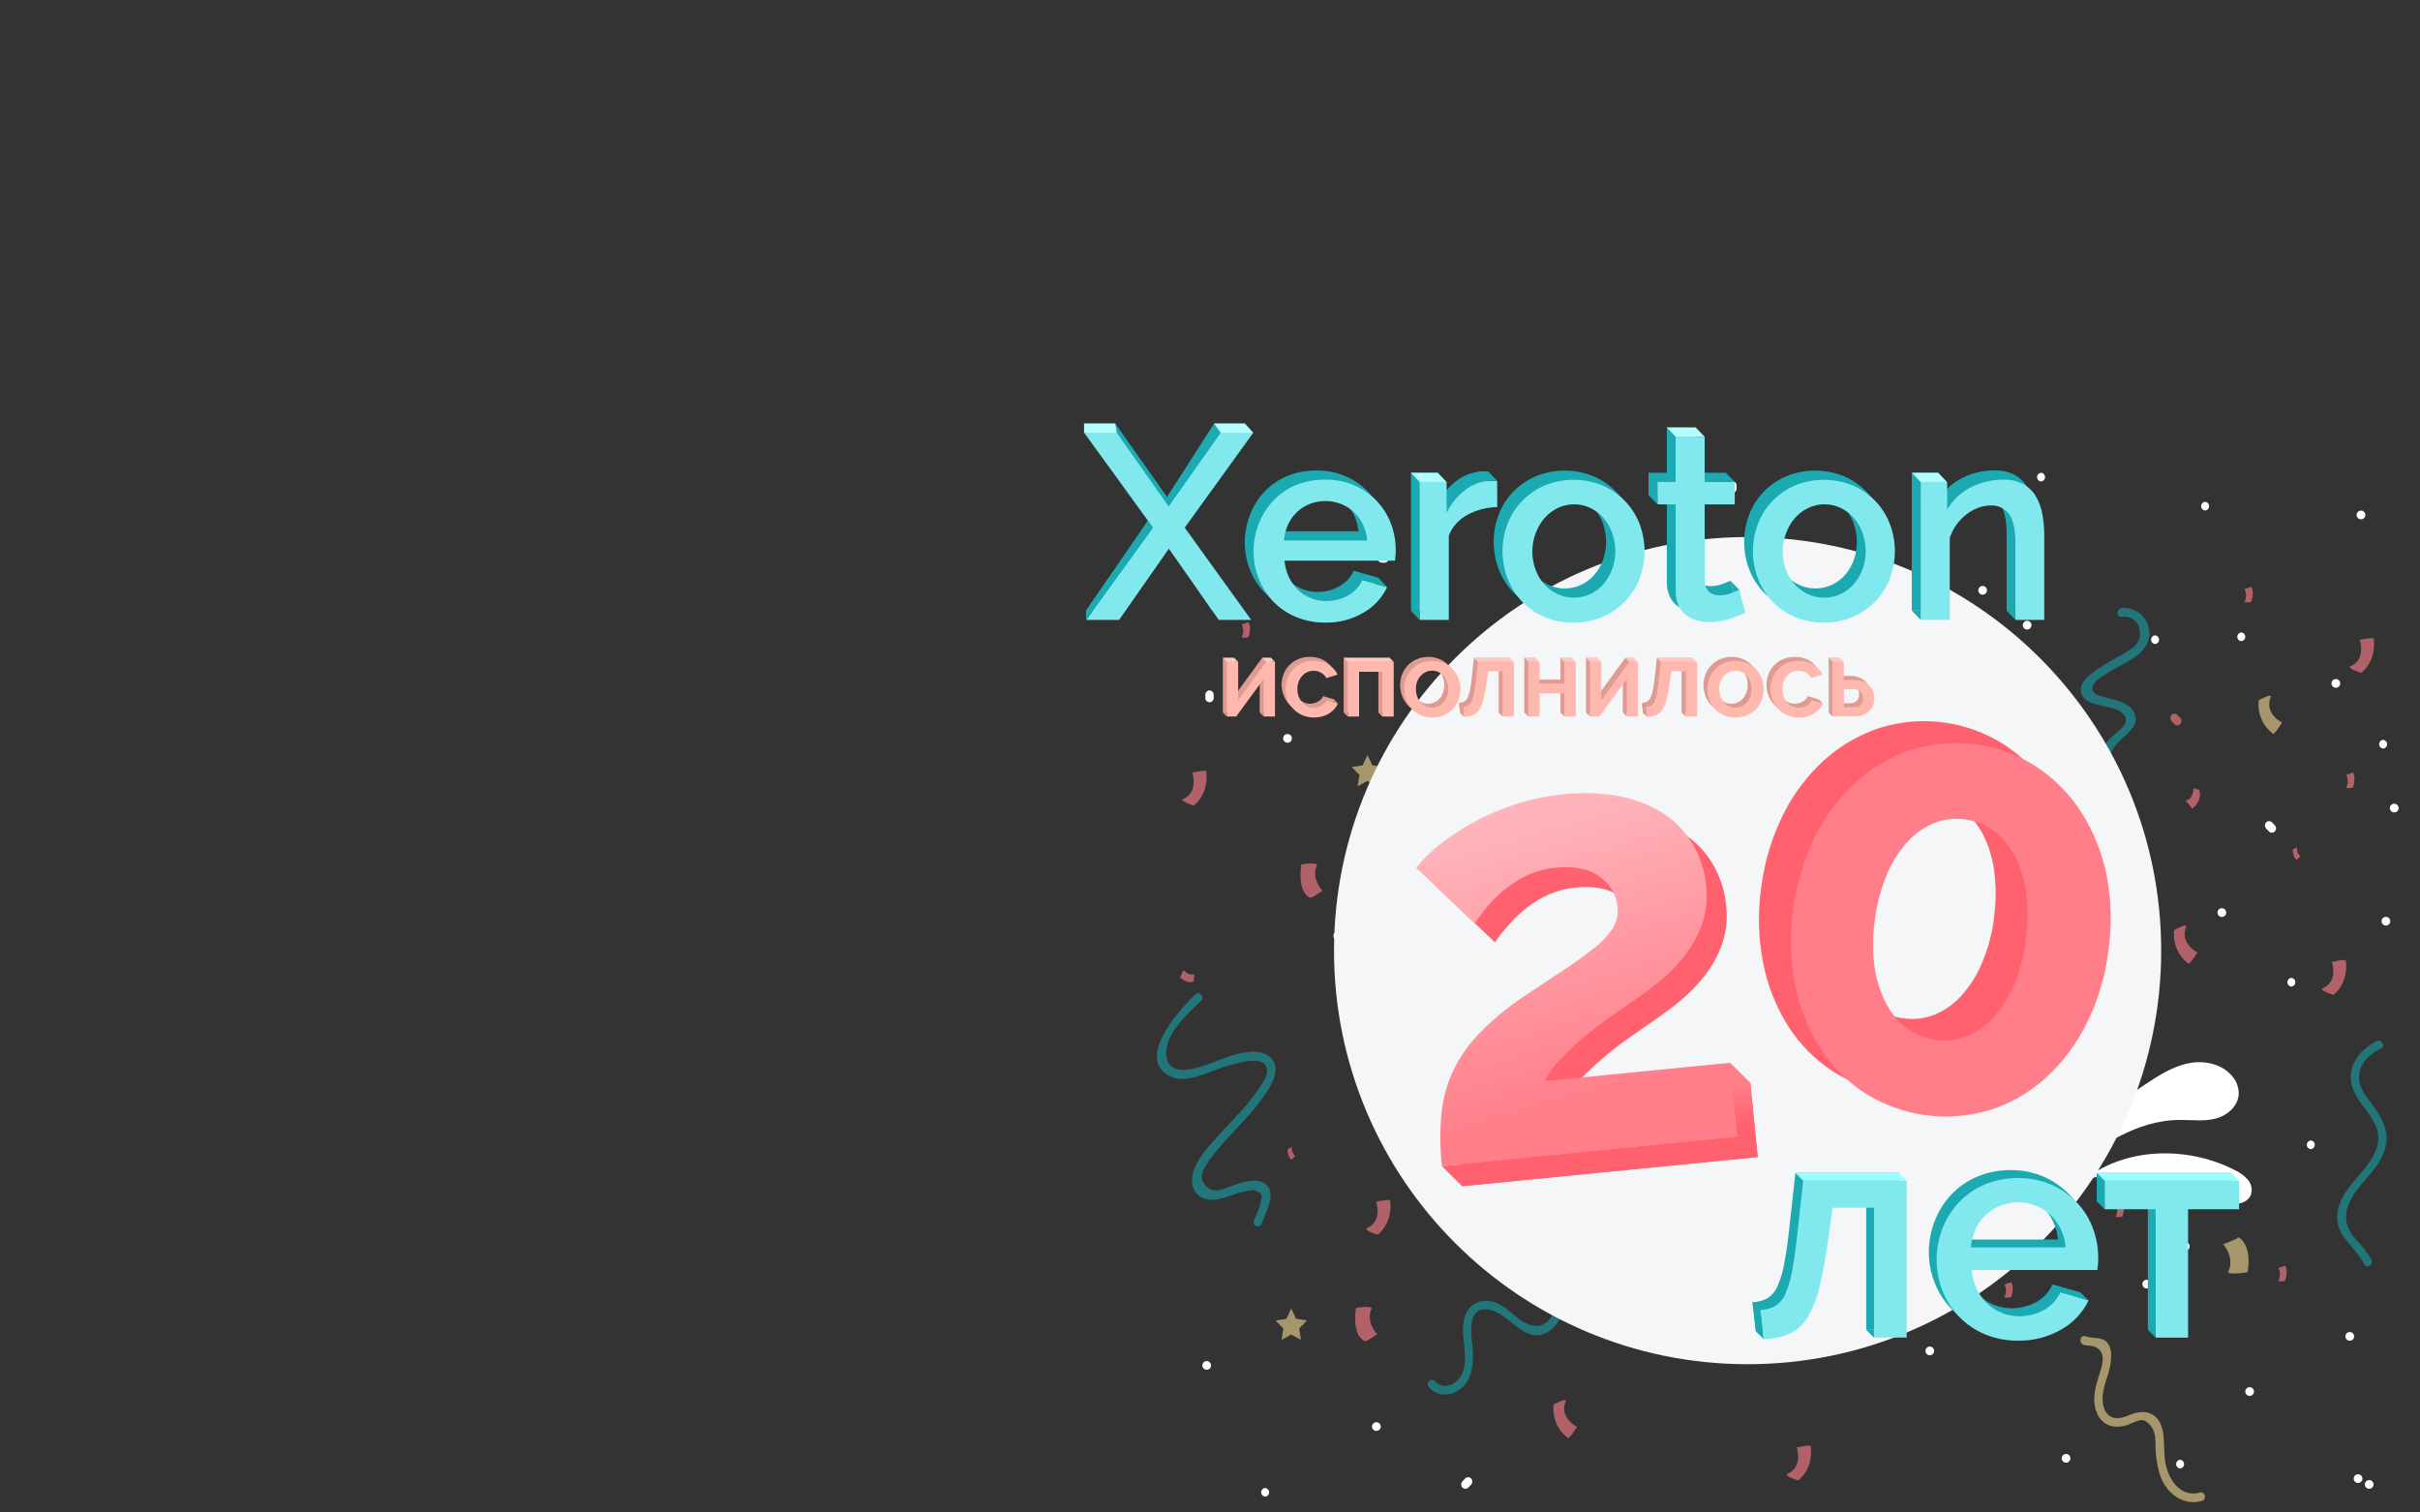 <svg width="320" height="200" viewBox="0 0 320 200" fill="none" xmlns="http://www.w3.org/2000/svg">
<rect x="0" y="0" width="320" height="200" fill="#333333" stroke="none"/>
<g clip-path="url(#clip0)">
<path d="M301.277 167.667C301.407 167.933 301.474 168.224 301.474 168.519C301.474 168.814 301.407 169.106 301.277 169.371C301.368 169.528 302.15 169.371 302.15 169.371C302.15 169.371 302.648 168.061 302.15 167.366C301.867 167.488 301.575 167.589 301.277 167.667V167.667Z" fill="#FF7E8A" fill-opacity="0.62"/>
<path d="M310.248 102.452C310.377 102.718 310.444 103.009 310.444 103.304C310.444 103.599 310.377 103.89 310.248 104.156C310.339 104.309 311.121 104.156 311.121 104.156C311.121 104.156 311.615 102.845 311.121 102.151C310.839 102.276 310.547 102.376 310.248 102.452Z" fill="#FF7E8A" fill-opacity="0.62"/>
<path d="M296.8 77.885C296.929 78.151 296.996 78.442 296.996 78.737C296.996 79.032 296.929 79.323 296.8 79.589C296.892 79.746 297.674 79.589 297.674 79.589C297.674 79.589 298.167 78.278 297.674 77.584C297.391 77.708 297.099 77.809 296.8 77.885V77.885Z" fill="#FF7E8A" fill-opacity="0.62"/>
<path d="M178.503 88.594C178.632 88.86 178.699 89.151 178.699 89.446C178.699 89.741 178.632 90.032 178.503 90.298C178.595 90.455 179.376 90.298 179.376 90.298C179.376 90.298 179.874 88.987 179.376 88.293C179.094 88.417 178.802 88.518 178.503 88.594V88.594Z" fill="#FF7E8A" fill-opacity="0.62"/>
<path d="M279.763 159.173C279.892 159.438 279.959 159.729 279.959 160.024C279.959 160.319 279.892 160.611 279.763 160.876C279.854 161.033 280.636 160.876 280.636 160.876C280.636 160.876 281.13 159.566 280.636 158.871C280.353 158.995 280.061 159.096 279.763 159.173V159.173Z" fill="#FF7E8A" fill-opacity="0.62"/>
<path d="M304.199 113.24C304.038 113.099 303.913 112.923 303.833 112.725C303.752 112.527 303.719 112.313 303.736 112.1C303.635 112.022 303.159 112.353 303.159 112.353C303.159 112.353 303.181 113.389 303.701 113.699C303.854 113.532 304.02 113.379 304.199 113.24V113.24Z" fill="#FF7E8A" fill-opacity="0.62"/>
<path d="M243.748 91.228C243.589 91.085 243.465 90.908 243.385 90.71C243.306 90.511 243.273 90.297 243.29 90.084C243.185 90.005 242.709 90.337 242.709 90.337C242.709 90.337 242.709 91.372 243.251 91.687C243.405 91.521 243.571 91.368 243.748 91.228V91.228Z" fill="#FF7E8A" fill-opacity="0.62"/>
<path d="M171.262 152.884C171.106 152.739 170.985 152.561 170.909 152.363C170.834 152.164 170.805 151.951 170.825 151.739C170.72 151.661 170.248 151.993 170.248 151.993C170.248 151.993 170.248 153.028 170.785 153.342C170.932 153.178 171.092 153.024 171.262 152.884V152.884Z" fill="#FF7E8A" fill-opacity="0.62"/>
<path d="M308.348 127.194C308.348 127.194 309.274 129.845 307.037 130.732C306.88 131.055 308.535 131.557 308.535 131.557C308.535 131.557 310.579 130.12 310.195 127.05C310.199 126.757 308.348 127.194 308.348 127.194Z" fill="#FF7E8A" fill-opacity="0.62"/>
<path d="M279.042 121.643C279.042 121.643 279.968 124.29 277.732 125.176C277.574 125.504 279.23 126.006 279.23 126.006C279.23 126.006 281.274 124.565 280.889 121.495C280.894 121.241 279.042 121.643 279.042 121.643Z" fill="#FF7E8A" fill-opacity="0.62"/>
<path d="M236.664 173.026C236.664 173.026 237.586 175.673 235.354 176.56C235.201 176.887 236.857 177.389 236.857 177.389C236.857 177.389 238.901 175.948 238.516 172.878C238.512 172.616 236.664 173.026 236.664 173.026Z" fill="#FFE698" fill-opacity="0.56"/>
<path d="M251.422 167.248C251.422 167.248 252.344 169.895 250.112 170.781C249.959 171.109 251.614 171.611 251.614 171.611C251.614 171.611 253.658 170.174 253.274 167.1C253.274 166.846 251.422 167.248 251.422 167.248Z" fill="#FF7E8A" fill-opacity="0.62"/>
<path d="M312.03 84.611C312.03 84.611 312.951 87.258 310.719 88.145C310.566 88.472 312.222 88.974 312.222 88.974C312.222 88.974 314.266 87.533 313.881 84.463C313.881 84.21 312.03 84.611 312.03 84.611Z" fill="#FF7E8A" fill-opacity="0.62"/>
<path d="M199.039 103.509C199.039 103.509 199.96 106.16 197.729 107.047C197.576 107.375 199.227 107.877 199.227 107.877C199.227 107.877 201.275 106.436 200.886 103.365C200.886 103.108 199.039 103.509 199.039 103.509Z" fill="#FF7E8A" fill-opacity="0.62"/>
<path d="M200.419 122.316C200.419 122.316 201.34 124.967 199.109 125.853C198.956 126.181 200.611 126.683 200.611 126.683C200.611 126.683 202.655 125.242 202.266 122.172C202.266 121.914 200.419 122.316 200.419 122.316Z" fill="#FF7E8A" fill-opacity="0.62"/>
<path d="M236.918 95.91C236.918 95.91 234.297 95.299 234.769 92.853C234.585 92.538 233.293 93.726 233.293 93.726C233.367 94.559 233.661 95.358 234.144 96.041C234.627 96.724 235.283 97.266 236.044 97.613C236.249 97.753 236.918 95.91 236.918 95.91Z" fill="#FF7E8A" fill-opacity="0.62"/>
<path d="M290.577 125.945C290.577 125.945 288.126 124.753 289.109 122.477C289 122.132 287.489 123.001 287.489 123.001C287.389 123.837 287.51 124.684 287.84 125.459C288.17 126.233 288.698 126.907 289.371 127.413C289.541 127.596 290.577 125.945 290.577 125.945Z" fill="#FF7E8A" fill-opacity="0.62"/>
<path d="M301.762 95.552C301.762 95.552 299.316 94.359 300.294 92.084C300.185 91.739 298.674 92.604 298.674 92.604C298.575 93.44 298.697 94.287 299.028 95.062C299.358 95.836 299.885 96.511 300.556 97.019C300.726 97.203 301.762 95.552 301.762 95.552Z" fill="#FFE698" fill-opacity="0.56"/>
<path d="M262.218 87.848C262.218 87.848 259.768 86.66 260.751 84.384C260.642 84.039 259.131 84.904 259.131 84.904C259.032 85.74 259.154 86.588 259.485 87.362C259.815 88.137 260.342 88.811 261.013 89.319C261.183 89.499 262.218 87.848 262.218 87.848Z" fill="#FF7E8A" fill-opacity="0.62"/>
<path d="M240.704 79.484C240.834 79.749 240.902 80.04 240.902 80.335C240.902 80.631 240.834 80.922 240.704 81.187C240.8 81.349 241.578 81.187 241.578 81.187C241.578 81.187 242.076 79.877 241.578 79.187C241.294 79.308 241.003 79.407 240.704 79.484V79.484Z" fill="#FF7E8A" fill-opacity="0.62"/>
<path d="M164.199 82.563C164.329 82.828 164.397 83.119 164.397 83.415C164.397 83.71 164.329 84.001 164.199 84.266C164.291 84.424 165.073 84.266 165.073 84.266C165.073 84.266 165.571 82.956 165.073 82.262C164.79 82.385 164.498 82.486 164.199 82.563V82.563Z" fill="#FF7E8A" fill-opacity="0.62"/>
<path d="M237.586 191.396C237.586 191.396 238.512 194.043 236.276 194.929C236.118 195.257 237.774 195.759 237.774 195.759C237.774 195.759 239.818 194.322 239.433 191.252C239.438 190.981 237.586 191.396 237.586 191.396Z" fill="#FF7E8A" fill-opacity="0.62"/>
<path d="M228.187 83.297C228.187 83.297 225.737 82.104 226.72 79.829C226.61 79.484 225.099 80.353 225.099 80.353C225.001 81.189 225.123 82.037 225.453 82.811C225.783 83.586 226.31 84.26 226.982 84.769C227.152 84.948 228.187 83.297 228.187 83.297Z" fill="#FF7E8A" fill-opacity="0.62"/>
<path d="M208.529 188.679C208.529 188.679 206.079 187.487 207.062 185.212C206.953 184.867 205.441 185.731 205.441 185.731C205.343 186.568 205.465 187.415 205.795 188.189C206.126 188.964 206.652 189.639 207.324 190.147C207.494 190.33 208.529 188.679 208.529 188.679Z" fill="#FF7E8A" fill-opacity="0.62"/>
<path d="M268.923 108.414C268.923 108.414 269.381 105.636 271.744 106.025C272.032 105.82 270.836 104.527 270.836 104.527C270.836 104.527 268.377 104.719 267.25 107.584C267.128 107.811 268.923 108.414 268.923 108.414Z" fill="#FFE698" fill-opacity="0.56"/>
<path d="M193.632 161.977C193.632 161.977 191.182 160.789 192.164 158.509C192.055 158.164 190.544 159.033 190.544 159.033C190.447 159.869 190.569 160.715 190.899 161.489C191.229 162.262 191.756 162.936 192.426 163.444C192.592 163.628 193.632 161.977 193.632 161.977Z" fill="#FF7E8A" fill-opacity="0.62"/>
<path d="M265.053 169.838C265.183 170.103 265.251 170.395 265.251 170.69C265.251 170.985 265.183 171.276 265.053 171.541C265.145 171.699 265.927 171.541 265.927 171.541C265.927 171.541 266.425 170.231 265.927 169.541C265.642 169.66 265.351 169.759 265.053 169.838V169.838Z" fill="#FF7E8A" fill-opacity="0.62"/>
<path d="M235.516 162.855C235.646 163.12 235.713 163.411 235.713 163.706C235.713 164.001 235.646 164.293 235.516 164.558C235.608 164.711 236.389 164.558 236.389 164.558C236.389 164.558 236.887 163.248 236.389 162.553C236.106 162.675 235.814 162.776 235.516 162.855Z" fill="#FF7E8A" fill-opacity="0.62"/>
<path d="M271.674 159.544C271.368 159.273 271.13 158.935 270.979 158.556C270.827 158.176 270.766 157.767 270.801 157.36C270.604 157.207 269.696 157.841 269.696 157.841C269.696 157.841 269.739 159.815 270.726 160.404C271.021 160.095 271.337 159.807 271.674 159.544V159.544Z" fill="#FF7E8A" fill-opacity="0.62"/>
<path d="M181.971 158.911C181.971 158.911 182.892 161.557 180.66 162.444C180.508 162.772 182.163 163.274 182.163 163.274C182.163 163.274 184.207 161.837 183.818 158.762C183.818 158.509 181.971 158.911 181.971 158.911Z" fill="#FF7E8A" fill-opacity="0.62"/>
<path d="M157.657 102.16C157.657 102.16 158.578 104.811 156.347 105.697C156.189 106.021 157.845 106.523 157.845 106.523C157.845 106.523 159.893 105.086 159.504 102.016C159.504 101.758 157.657 102.16 157.657 102.16Z" fill="#FF7E8A" fill-opacity="0.62"/>
<path d="M231.327 107.737C231.327 107.737 232.821 109.309 231.969 110.991C232.087 111.393 233.957 111.096 233.957 111.096C233.957 111.096 234.62 107.654 232.865 106.859C232.528 106.881 231.327 107.737 231.327 107.737Z" fill="#FF7E8A" fill-opacity="0.62"/>
<path d="M220.177 177.302C219.94 177.327 219.7 177.278 219.491 177.163C219.281 177.047 219.113 176.87 219.007 176.656C218.85 176.59 218.448 177.298 218.448 177.298C218.448 177.298 219.321 178.429 220.038 178.053C220.113 177.809 220.16 177.557 220.177 177.302V177.302Z" fill="#FF7E8A" fill-opacity="0.62"/>
<path d="M195.361 89.245C195.124 89.27 194.884 89.221 194.675 89.106C194.465 88.99 194.297 88.813 194.191 88.599C194.038 88.533 193.632 89.241 193.632 89.241C193.632 89.241 194.505 90.372 195.226 89.996C195.299 89.752 195.344 89.5 195.361 89.245V89.245Z" fill="#FF7E8A" fill-opacity="0.62"/>
<path d="M174.873 117.773C174.873 117.773 173.292 116.158 174.157 114.384C174.026 113.969 172.074 114.306 172.074 114.306C172.074 114.306 171.432 117.909 173.275 118.717C173.633 118.682 174.873 117.773 174.873 117.773Z" fill="#FF7E8A" fill-opacity="0.62"/>
<path d="M182.102 176.416C182.102 176.416 180.521 174.8 181.385 173.026C181.259 172.611 179.302 172.948 179.302 172.948C179.302 172.948 178.66 176.551 180.503 177.359C180.861 177.328 182.102 176.416 182.102 176.416Z" fill="#FF7E8A" fill-opacity="0.62"/>
<path d="M290.065 104.226C290.065 104.226 290.013 105.772 289.013 105.824C289.074 105.951 289.886 106.925 289.886 106.925C289.886 106.925 291.31 105.903 290.803 104.461C290.568 104.352 290.32 104.273 290.065 104.226V104.226Z" fill="#FF7E8A" fill-opacity="0.62"/>
<path d="M293.979 164.523C293.979 164.523 295.603 166.309 294.621 168.231C294.865 168.615 297.193 168.231 297.193 168.231C297.193 168.231 297.94 164.955 296.031 163.584C296.093 163.754 293.979 164.523 293.979 164.523Z" fill="#FFE698" fill-opacity="0.56"/>
<path d="M157.941 128.828C157.687 128.891 157.421 128.876 157.176 128.784C156.932 128.692 156.722 128.527 156.574 128.312C156.399 128.312 156.054 129.251 156.054 129.251C156.054 129.251 156.997 130.181 157.84 129.762C157.841 129.448 157.874 129.135 157.941 128.828V128.828Z" fill="#FF7E8A" fill-opacity="0.62"/>
<path d="M158.059 131.5C156.119 133.37 150.14 139.777 154.586 142.249C156.464 143.288 158.88 142.166 160.679 141.519C162.007 140.988 163.385 140.594 164.793 140.345C165.758 140.218 167.685 139.995 167.54 141.843C167.488 142.506 166.82 143.38 166.466 143.926C164.955 146.254 162.911 148.132 161.085 150.184C159.775 151.656 157.818 153.657 157.635 155.766C157.452 157.876 159.028 158.871 160.863 158.605C162.173 158.417 163.348 157.793 164.623 157.526L165.689 157.369C166.715 157.596 167.06 158.05 166.715 158.732C166.741 159.483 166.038 160.732 165.793 161.453C165.549 162.173 166.619 162.453 166.855 161.758C167.291 160.496 168.759 157.941 167.51 156.718C165.99 155.229 162.92 156.945 161.321 157.338C160.959 157.442 160.574 157.435 160.216 157.316C159.858 157.198 159.544 156.974 159.315 156.675C159.087 156.375 158.954 156.014 158.934 155.637C158.913 155.261 159.007 154.887 159.203 154.565C159.559 153.923 159.97 153.312 160.43 152.739C161.251 151.689 162.125 150.681 163.051 149.722C164.653 147.975 166.322 146.297 167.58 144.271C168.396 142.961 169.353 141.131 167.986 139.838C166.619 138.545 164.291 139.183 162.745 139.615C160.893 140.135 154.704 143.515 154.228 139.637C153.888 136.829 157.098 133.99 158.832 132.317C159.36 131.811 158.583 130.994 158.059 131.5Z" fill="#199DA4" fill-opacity="0.63"/>
<path d="M280.531 81.572C280.822 81.516 281.122 81.524 281.409 81.595C281.697 81.667 281.965 81.8 282.196 81.986C282.426 82.172 282.614 82.406 282.745 82.671C282.876 82.937 282.948 83.228 282.955 83.524C283.091 84.834 282.322 85.52 281.3 86.144C280.344 86.76 279.304 87.236 278.343 87.856C277.299 88.529 274.71 89.944 275.207 91.669C275.727 93.482 279.077 93.211 280.322 94.049C282.444 95.482 279.815 96.744 278.88 97.801C278.342 98.367 278.041 99.117 278.038 99.897C278.038 99.97 278.052 100.041 278.079 100.108C278.107 100.175 278.148 100.235 278.199 100.287C278.25 100.338 278.31 100.378 278.377 100.406C278.444 100.434 278.516 100.448 278.588 100.448C278.66 100.448 278.732 100.434 278.798 100.406C278.865 100.378 278.926 100.338 278.977 100.287C279.028 100.235 279.069 100.175 279.096 100.108C279.124 100.041 279.138 99.97 279.138 99.897C279.199 97.714 283.942 96.447 281.916 93.783C281.213 92.861 279.767 92.634 278.758 92.302C277.968 92.04 276.749 91.975 276.675 91.088C276.596 90.106 278.155 89.341 278.907 88.852C280.741 87.664 283.907 86.712 284.209 84.048C284.252 83.556 284.186 83.061 284.017 82.597C283.847 82.133 283.578 81.713 283.228 81.364C282.878 81.016 282.456 80.749 281.992 80.582C281.527 80.415 281.032 80.351 280.54 80.397C279.833 80.506 279.828 81.659 280.531 81.572Z" fill="#199DA4" fill-opacity="0.63"/>
<path d="M314.279 137.676C312.252 138.667 310.483 140.676 310.911 143.175C311.436 146.206 315.196 148.075 314.375 151.42C313.554 154.766 309.911 156.491 309.16 159.95C308.431 163.3 311.344 164.606 312.632 167.183C312.96 167.842 313.912 167.257 313.584 166.602C313.045 165.641 312.374 164.759 311.593 163.981C309.999 162.195 309.811 160.448 311.008 158.347C312.318 156.037 314.768 154.417 315.436 151.713C315.973 149.529 314.951 147.782 313.724 146.114C312.96 145.066 311.977 143.93 311.942 142.524C311.872 140.663 313.366 139.366 314.829 138.65C315.475 138.349 314.916 137.353 314.279 137.676Z" fill="#199DA4" fill-opacity="0.63"/>
<path d="M188.941 183.443C190.382 185.076 192.872 184.495 193.981 182.722C194.789 181.412 194.855 179.813 194.724 178.311C194.549 176.363 193.881 172.384 197.183 173.245C199.882 173.948 201.882 178.189 205.044 175.891C207.835 173.856 207.053 166.414 211.233 166.973C211.936 167.069 211.932 165.916 211.233 165.824C208.302 165.431 207.044 168.401 206.429 170.86C205.87 173.044 204.896 176.215 202.061 175.097C200.559 174.507 199.541 173.026 198.06 172.362C195.99 171.437 193.951 172.328 193.536 174.708C193.309 176.018 193.597 177.328 193.684 178.639C193.767 179.848 193.741 181.298 192.959 182.268C192.177 183.237 190.723 183.744 189.754 182.648C189.238 182.084 188.456 182.901 188.941 183.443Z" fill="#199DA4" fill-opacity="0.63"/>
<path d="M275.474 177.809C275.954 177.997 276.557 177.892 276.989 178.08C278.736 178.818 277.885 180.792 277.505 182.054C277.125 183.316 276.771 184.522 276.994 185.849C277.382 188.225 279.177 189.112 281.274 188.439C281.85 188.256 282.85 187.649 283.457 187.815C284.261 188.033 284.89 189.16 284.977 189.955C285.012 190.295 285.008 190.636 285.025 190.977C285.011 192.425 285.234 193.867 285.685 195.244C286.558 197.558 288.764 199.174 291.175 198.467C291.856 198.266 291.568 197.157 290.878 197.358C288.506 198.052 286.895 195.921 286.397 193.754C286.056 192.283 286.279 190.767 285.999 189.286C285.602 187.164 284.13 186.308 282.165 186.902C281.61 187.072 281.073 187.36 280.505 187.474C278.937 187.78 278.12 186.723 278.029 185.207C277.924 183.46 278.902 181.875 279.103 180.176C279.208 179.337 279.243 178.171 278.623 177.503C277.867 176.695 276.688 177.066 275.766 176.695C275.102 176.442 274.814 177.551 275.474 177.809Z" fill="#FFE698" fill-opacity="0.56"/>
<path d="M207.324 77.885C206.6 78.228 205.976 78.75 205.509 79.401C205.043 80.051 204.75 80.81 204.657 81.605C204.564 82.401 204.676 83.207 204.98 83.947C205.285 84.688 205.772 85.338 206.398 85.839C207.787 86.97 210.722 86.668 210.429 89.114C210.215 90.861 208.682 92.014 207.73 93.381C206.938 94.524 206.429 95.838 206.245 97.216C206.11 98.246 206.114 99.282 206.848 100.063C207.468 100.714 210.879 101.749 209.905 102.924C209.468 103.483 210.224 104.3 210.687 103.736C211.87 102.286 210.617 100.802 209.272 100.125C208.215 99.592 207.402 99.657 207.263 97.941C207.175 96.853 207.76 95.46 208.285 94.569C209.027 93.29 210.184 92.35 210.905 91.075C211.722 89.634 211.94 87.476 210.499 86.354C209.333 85.445 207.778 85.777 206.695 84.607C204.948 82.729 205.76 79.977 207.861 78.885C208.516 78.549 207.957 77.562 207.324 77.885Z" fill="#199DA4" fill-opacity="0.63"/>
<path d="M284.244 143.013C285.925 141.899 287.738 140.864 289.686 140.545C291.633 140.227 293.848 140.733 295.158 142.292C295.72 142.934 296.03 143.758 296.031 144.612C295.992 146.241 294.529 147.503 293.014 147.905C291.498 148.306 289.904 148.088 288.34 148.092C282.248 148.092 278.051 151.731 272.919 154.303C274.565 149.494 280.313 145.607 284.244 143.013Z" fill="white"/>
<path opacity="0.7" d="M277.732 137.868C277.661 136.903 277.649 135.935 277.697 134.968C277.72 134.49 277.838 134.021 278.045 133.589C278.252 133.157 278.544 132.77 278.902 132.453C280.051 131.579 281.811 132.016 282.693 133.186C283.575 134.357 283.693 135.999 283.3 137.427C282.85 138.829 282.152 140.138 281.239 141.292C278.679 144.852 275.613 147.712 272.644 150.844C275.474 147.52 277.793 142.362 277.732 137.868Z" fill="#FFB8AE"/>
<path d="M295.621 154.788C296.254 155.08 296.816 155.506 297.267 156.037C297.494 156.312 297.647 156.641 297.71 156.992C297.774 157.343 297.746 157.704 297.63 158.042C297.468 158.367 297.219 158.642 296.911 158.835C296.603 159.028 296.247 159.131 295.883 159.133C295.169 159.127 294.464 158.978 293.808 158.697C290.751 157.6 287.777 156.33 284.637 155.661C281.497 154.993 278.251 155.019 275.242 156.273C280.859 151.6 289.375 151.49 295.621 154.788Z" fill="white"/>
<path d="M180.826 99.841L181.468 101.199L182.909 101.417L181.866 102.479L182.115 103.977L180.804 103.269L179.516 103.977L179.765 102.479L178.743 101.426L180.184 101.208L180.826 99.841Z" fill="#FFE698" fill-opacity="0.56"/>
<path d="M170.742 173.026L171.388 174.385L172.825 174.603L171.786 175.673L172.03 177.171L170.742 176.468L169.458 177.171L169.702 175.673L168.663 174.616L170.1 174.398L170.742 173.026Z" fill="#FFE698" fill-opacity="0.56"/>
<path d="M287.152 95.36L287.519 95.744C287.57 95.796 287.631 95.837 287.698 95.865C287.765 95.892 287.837 95.907 287.91 95.907C287.983 95.907 288.055 95.892 288.122 95.865C288.189 95.837 288.25 95.796 288.301 95.744C288.403 95.632 288.459 95.487 288.459 95.336C288.459 95.185 288.403 95.039 288.301 94.927L287.934 94.543C287.883 94.491 287.822 94.45 287.755 94.422C287.688 94.394 287.616 94.38 287.543 94.38C287.471 94.38 287.399 94.394 287.331 94.422C287.264 94.45 287.204 94.491 287.152 94.543C287.049 94.654 286.991 94.8 286.991 94.951C286.991 95.103 287.049 95.249 287.152 95.36Z" fill="#FF7E8A" fill-opacity="0.62"/>
<path d="M170.253 98.216C170.406 98.216 170.553 98.155 170.662 98.046C170.77 97.938 170.831 97.791 170.831 97.637C170.831 97.484 170.77 97.337 170.662 97.228C170.553 97.12 170.406 97.059 170.253 97.059C170.099 97.059 169.952 97.12 169.844 97.228C169.735 97.337 169.674 97.484 169.674 97.637C169.674 97.791 169.735 97.938 169.844 98.046C169.952 98.155 170.099 98.216 170.253 98.216V98.216Z" fill="white"/>
<path d="M176.852 124.316H177.241C177.39 124.311 177.531 124.248 177.634 124.14C177.737 124.033 177.793 123.889 177.791 123.739C177.792 123.591 177.736 123.447 177.633 123.34C177.53 123.232 177.389 123.169 177.241 123.163H176.874C176.725 123.168 176.584 123.231 176.481 123.338C176.378 123.446 176.321 123.59 176.324 123.739C176.322 123.885 176.376 124.025 176.474 124.132C176.572 124.239 176.707 124.305 176.852 124.316V124.316Z" fill="white"/>
<path d="M227.969 179.604C228.113 179.591 228.246 179.525 228.344 179.419C228.441 179.313 228.495 179.174 228.495 179.029C228.495 178.885 228.441 178.746 228.344 178.64C228.246 178.534 228.113 178.468 227.969 178.455C227.825 178.468 227.692 178.534 227.594 178.64C227.497 178.746 227.443 178.885 227.443 179.029C227.443 179.174 227.497 179.313 227.594 179.419C227.692 179.525 227.825 179.591 227.969 179.604Z" fill="white"/>
<path d="M255.183 179.211C255.335 179.211 255.482 179.15 255.59 179.042C255.698 178.934 255.759 178.787 255.759 178.634C255.759 178.481 255.698 178.335 255.59 178.227C255.482 178.118 255.335 178.058 255.183 178.058C255.03 178.058 254.883 178.118 254.775 178.227C254.667 178.335 254.606 178.481 254.606 178.634C254.606 178.787 254.667 178.934 254.775 179.042C254.883 179.15 255.03 179.211 255.183 179.211V179.211Z" fill="white"/>
<path d="M240.473 108.58C240.626 108.58 240.772 108.519 240.88 108.411C240.989 108.303 241.049 108.156 241.049 108.003C241.049 107.851 240.989 107.704 240.88 107.596C240.772 107.488 240.626 107.427 240.473 107.427C240.32 107.427 240.173 107.488 240.065 107.596C239.957 107.704 239.896 107.851 239.896 108.003C239.896 108.156 239.957 108.303 240.065 108.411C240.173 108.519 240.32 108.58 240.473 108.58Z" fill="white"/>
<path d="M227.602 97.059C227.755 97.059 227.901 96.998 228.01 96.89C228.118 96.782 228.178 96.635 228.178 96.482C228.178 96.329 228.118 96.183 228.01 96.074C227.901 95.966 227.755 95.906 227.602 95.906C227.449 95.906 227.302 95.966 227.194 96.074C227.086 96.183 227.025 96.329 227.025 96.482C227.025 96.635 227.086 96.782 227.194 96.89C227.302 96.998 227.449 97.059 227.602 97.059V97.059Z" fill="white"/>
<path d="M259.227 98.596C259.37 98.583 259.504 98.517 259.602 98.411C259.699 98.305 259.753 98.166 259.753 98.022C259.753 97.877 259.699 97.738 259.602 97.632C259.504 97.526 259.37 97.46 259.227 97.447C259.083 97.46 258.949 97.526 258.852 97.632C258.754 97.738 258.7 97.877 258.7 98.022C258.7 98.166 258.754 98.305 258.852 98.411C258.949 98.517 259.083 98.583 259.227 98.596V98.596Z" fill="white"/>
<path d="M182.001 189.212C182.154 189.212 182.301 189.151 182.409 189.043C182.517 188.935 182.578 188.789 182.578 188.636C182.578 188.483 182.517 188.336 182.409 188.228C182.301 188.12 182.154 188.059 182.001 188.059C181.848 188.059 181.702 188.12 181.594 188.228C181.486 188.336 181.425 188.483 181.425 188.636C181.425 188.789 181.486 188.935 181.594 189.043C181.702 189.151 181.848 189.212 182.001 189.212V189.212Z" fill="white"/>
<path d="M159.566 181.128C159.718 181.128 159.865 181.067 159.973 180.959C160.081 180.851 160.142 180.704 160.142 180.552C160.142 180.399 160.081 180.252 159.973 180.144C159.865 180.036 159.718 179.975 159.566 179.975C159.413 179.975 159.266 180.036 159.158 180.144C159.05 180.252 158.989 180.399 158.989 180.552C158.989 180.704 159.05 180.851 159.158 180.959C159.266 181.067 159.413 181.128 159.566 181.128V181.128Z" fill="white"/>
<path d="M167.292 197.908C167.435 197.895 167.569 197.829 167.666 197.723C167.764 197.617 167.818 197.478 167.818 197.334C167.818 197.189 167.764 197.05 167.666 196.944C167.569 196.838 167.435 196.772 167.292 196.759C167.148 196.772 167.014 196.838 166.917 196.944C166.819 197.05 166.765 197.189 166.765 197.334C166.765 197.478 166.819 197.617 166.917 197.723C167.014 197.829 167.148 197.895 167.292 197.908Z" fill="white"/>
<path d="M273.198 193.414C273.351 193.414 273.498 193.353 273.606 193.245C273.714 193.137 273.775 192.99 273.775 192.837C273.775 192.684 273.714 192.538 273.606 192.43C273.498 192.321 273.351 192.261 273.198 192.261C273.045 192.261 272.899 192.321 272.791 192.43C272.683 192.538 272.622 192.684 272.622 192.837C272.622 192.99 272.683 193.137 272.791 193.245C272.899 193.353 273.045 193.414 273.198 193.414Z" fill="white"/>
<path d="M310.71 177.289C310.863 177.289 311.01 177.228 311.118 177.12C311.226 177.012 311.287 176.865 311.287 176.713C311.287 176.56 311.226 176.413 311.118 176.305C311.01 176.197 310.863 176.136 310.71 176.136C310.558 176.136 310.411 176.197 310.303 176.305C310.195 176.413 310.134 176.56 310.134 176.713C310.134 176.865 310.195 177.012 310.303 177.12C310.411 177.228 310.558 177.289 310.71 177.289V177.289Z" fill="white"/>
<path d="M297.473 184.583C297.626 184.583 297.772 184.522 297.88 184.414C297.989 184.306 298.049 184.159 298.049 184.006C298.049 183.853 297.989 183.707 297.88 183.599C297.772 183.49 297.626 183.43 297.473 183.43C297.32 183.43 297.173 183.49 297.065 183.599C296.957 183.707 296.896 183.853 296.896 184.006C296.896 184.159 296.957 184.306 297.065 184.414C297.173 184.522 297.32 184.583 297.473 184.583Z" fill="white"/>
<path d="M283.864 170.38C284.017 170.38 284.163 170.319 284.271 170.211C284.38 170.103 284.44 169.956 284.44 169.803C284.44 169.65 284.38 169.504 284.271 169.396C284.163 169.287 284.017 169.227 283.864 169.227C283.711 169.227 283.564 169.287 283.456 169.396C283.348 169.504 283.287 169.65 283.287 169.803C283.287 169.956 283.348 170.103 283.456 170.211C283.564 170.319 283.711 170.38 283.864 170.38V170.38Z" fill="white"/>
<path d="M305.561 151.953C305.705 151.941 305.839 151.875 305.936 151.769C306.034 151.662 306.088 151.523 306.088 151.379C306.088 151.235 306.034 151.096 305.936 150.989C305.839 150.883 305.705 150.817 305.561 150.805C305.418 150.817 305.284 150.883 305.186 150.989C305.089 151.096 305.035 151.235 305.035 151.379C305.035 151.523 305.089 151.662 305.186 151.769C305.284 151.875 305.418 151.941 305.561 151.953V151.953Z" fill="white"/>
<path d="M302.989 130.457C303.133 130.444 303.266 130.378 303.364 130.272C303.461 130.166 303.515 130.027 303.515 129.882C303.515 129.738 303.461 129.599 303.364 129.493C303.266 129.386 303.133 129.321 302.989 129.308C302.845 129.321 302.711 129.386 302.614 129.493C302.517 129.599 302.463 129.738 302.463 129.882C302.463 130.027 302.517 130.166 302.614 130.272C302.711 130.378 302.845 130.444 302.989 130.457V130.457Z" fill="white"/>
<path d="M293.795 121.246C293.948 121.246 294.095 121.185 294.203 121.077C294.311 120.969 294.372 120.822 294.372 120.669C294.372 120.516 294.311 120.37 294.203 120.261C294.095 120.153 293.948 120.093 293.795 120.093C293.642 120.093 293.496 120.153 293.388 120.261C293.28 120.37 293.219 120.516 293.219 120.669C293.219 120.822 293.28 120.969 293.388 121.077C293.496 121.185 293.642 121.246 293.795 121.246V121.246Z" fill="white"/>
<path d="M315.493 122.39C315.646 122.39 315.793 122.329 315.901 122.221C316.009 122.113 316.07 121.966 316.07 121.813C316.07 121.661 316.009 121.514 315.901 121.406C315.793 121.298 315.646 121.237 315.493 121.237C315.34 121.237 315.193 121.298 315.085 121.406C314.977 121.514 314.917 121.661 314.917 121.813C314.917 121.966 314.977 122.113 315.085 122.221C315.193 122.329 315.34 122.39 315.493 122.39V122.39Z" fill="white"/>
<path d="M316.594 107.427C316.747 107.427 316.893 107.366 317.001 107.258C317.109 107.15 317.17 107.003 317.17 106.85C317.17 106.698 317.109 106.551 317.001 106.443C316.893 106.335 316.747 106.274 316.594 106.274C316.441 106.274 316.294 106.335 316.186 106.443C316.078 106.551 316.017 106.698 316.017 106.85C316.017 107.003 316.078 107.15 316.186 107.258C316.294 107.366 316.441 107.427 316.594 107.427V107.427Z" fill="white"/>
<path d="M300.801 109.13L300.434 108.746C300.383 108.694 300.323 108.653 300.256 108.624C300.189 108.596 300.118 108.581 300.045 108.581C299.973 108.581 299.901 108.596 299.834 108.624C299.767 108.653 299.707 108.694 299.656 108.746C299.555 108.858 299.499 109.003 299.499 109.154C299.499 109.305 299.555 109.451 299.656 109.563L300.023 109.943C300.073 109.995 300.134 110.037 300.201 110.066C300.267 110.094 300.339 110.109 300.412 110.109C300.485 110.109 300.557 110.094 300.623 110.066C300.69 110.037 300.75 109.995 300.801 109.943C300.904 109.833 300.961 109.687 300.961 109.536C300.961 109.386 300.904 109.24 300.801 109.13Z" fill="white"/>
<path d="M315.122 98.98C315.265 98.968 315.399 98.902 315.497 98.796C315.594 98.689 315.648 98.55 315.648 98.406C315.648 98.262 315.594 98.123 315.497 98.016C315.399 97.91 315.265 97.844 315.122 97.832C314.978 97.844 314.844 97.91 314.747 98.016C314.649 98.123 314.595 98.262 314.595 98.406C314.595 98.55 314.649 98.689 314.747 98.796C314.844 98.902 314.978 98.968 315.122 98.98V98.98Z" fill="white"/>
<path d="M308.872 90.944C309.025 90.944 309.171 90.883 309.28 90.775C309.388 90.667 309.448 90.52 309.448 90.368C309.448 90.215 309.388 90.068 309.28 89.96C309.171 89.852 309.025 89.791 308.872 89.791C308.719 89.791 308.572 89.852 308.464 89.96C308.356 90.068 308.295 90.215 308.295 90.368C308.295 90.52 308.356 90.667 308.464 90.775C308.572 90.883 308.719 90.944 308.872 90.944V90.944Z" fill="white"/>
<path d="M296.368 84.777C296.511 84.765 296.645 84.699 296.743 84.592C296.84 84.486 296.894 84.347 296.894 84.203C296.894 84.059 296.84 83.92 296.743 83.813C296.645 83.707 296.511 83.641 296.368 83.629C296.224 83.641 296.09 83.707 295.993 83.813C295.895 83.92 295.841 84.059 295.841 84.203C295.841 84.347 295.895 84.486 295.993 84.592C296.09 84.699 296.224 84.765 296.368 84.777Z" fill="white"/>
<path d="M284.969 85.162C285.112 85.149 285.246 85.083 285.344 84.977C285.441 84.871 285.495 84.731 285.495 84.587C285.495 84.443 285.441 84.304 285.344 84.198C285.246 84.091 285.112 84.025 284.969 84.013C284.825 84.025 284.691 84.091 284.594 84.198C284.496 84.304 284.442 84.443 284.442 84.587C284.442 84.731 284.496 84.871 284.594 84.977C284.691 85.083 284.825 85.149 284.969 85.162V85.162Z" fill="white"/>
<path d="M291.585 67.504C291.729 67.491 291.863 67.425 291.96 67.319C292.058 67.213 292.112 67.074 292.112 66.93C292.112 66.785 292.058 66.646 291.96 66.54C291.863 66.434 291.729 66.368 291.585 66.355C291.442 66.368 291.308 66.434 291.21 66.54C291.113 66.646 291.059 66.785 291.059 66.93C291.059 67.074 291.113 67.213 291.21 67.319C291.308 67.425 291.442 67.491 291.585 67.504V67.504Z" fill="white"/>
<path d="M312.195 68.67C312.348 68.67 312.495 68.609 312.603 68.501C312.711 68.393 312.772 68.246 312.772 68.094C312.772 67.941 312.711 67.794 312.603 67.686C312.495 67.578 312.348 67.517 312.195 67.517C312.043 67.517 311.896 67.578 311.788 67.686C311.68 67.794 311.619 67.941 311.619 68.094C311.619 68.246 311.68 68.393 311.788 68.501C311.896 68.609 312.043 68.67 312.195 68.67V68.67Z" fill="white"/>
<path d="M268.053 83.244C268.206 83.244 268.353 83.184 268.461 83.075C268.569 82.967 268.63 82.821 268.63 82.668C268.63 82.515 268.569 82.368 268.461 82.26C268.353 82.152 268.206 82.091 268.053 82.091C267.901 82.091 267.754 82.152 267.646 82.26C267.538 82.368 267.477 82.515 267.477 82.668C267.477 82.821 267.538 82.967 267.646 83.075C267.754 83.184 267.901 83.244 268.053 83.244V83.244Z" fill="white"/>
<path d="M262.166 78.637C262.319 78.637 262.466 78.576 262.574 78.468C262.682 78.36 262.743 78.213 262.743 78.06C262.743 77.907 262.682 77.761 262.574 77.652C262.466 77.544 262.319 77.484 262.166 77.484C262.013 77.484 261.867 77.544 261.758 77.652C261.65 77.761 261.59 77.907 261.59 78.06C261.59 78.213 261.65 78.36 261.758 78.468C261.867 78.576 262.013 78.637 262.166 78.637V78.637Z" fill="white"/>
<path d="M226.313 169.035V168.655C226.316 168.505 226.259 168.361 226.156 168.254C226.053 168.146 225.912 168.083 225.763 168.078C225.614 168.084 225.473 168.147 225.37 168.254C225.266 168.362 225.208 168.505 225.208 168.655V169.035C225.202 169.111 225.211 169.188 225.236 169.261C225.26 169.334 225.3 169.401 225.352 169.458C225.404 169.515 225.467 169.56 225.537 169.591C225.608 169.622 225.684 169.638 225.761 169.638C225.838 169.638 225.914 169.622 225.985 169.591C226.055 169.56 226.118 169.515 226.17 169.458C226.222 169.401 226.262 169.334 226.286 169.261C226.311 169.188 226.32 169.111 226.313 169.035Z" fill="white"/>
<path d="M235.328 83.244C235.481 83.244 235.628 83.184 235.736 83.075C235.844 82.967 235.904 82.821 235.904 82.668C235.904 82.515 235.844 82.368 235.736 82.26C235.628 82.152 235.481 82.091 235.328 82.091C235.175 82.091 235.028 82.152 234.92 82.26C234.812 82.368 234.751 82.515 234.751 82.668C234.751 82.821 234.812 82.967 234.92 83.075C235.028 83.184 235.175 83.244 235.328 83.244V83.244Z" fill="white"/>
<path d="M228.519 64.241V64.626C228.518 64.775 228.575 64.918 228.678 65.026C228.78 65.133 228.921 65.197 229.07 65.202C229.219 65.197 229.36 65.133 229.463 65.026C229.567 64.918 229.624 64.775 229.624 64.626V64.241C229.631 64.165 229.622 64.088 229.597 64.014C229.573 63.942 229.533 63.875 229.481 63.818C229.429 63.761 229.366 63.716 229.295 63.685C229.225 63.654 229.149 63.638 229.072 63.638C228.995 63.638 228.919 63.654 228.848 63.685C228.778 63.716 228.715 63.761 228.663 63.818C228.611 63.875 228.571 63.942 228.546 64.014C228.522 64.088 228.512 64.165 228.519 64.241V64.241Z" fill="white"/>
<path d="M202.594 94.377C202.746 94.377 202.893 94.316 203.001 94.208C203.109 94.1 203.17 93.953 203.17 93.8C203.17 93.647 203.109 93.501 203.001 93.393C202.893 93.285 202.746 93.224 202.594 93.224C202.441 93.224 202.294 93.285 202.186 93.393C202.078 93.501 202.017 93.647 202.017 93.8C202.017 93.953 202.078 94.1 202.186 94.208C202.294 94.316 202.441 94.377 202.594 94.377V94.377Z" fill="white"/>
<path d="M183.102 73.265H182.735C182.586 73.268 182.445 73.33 182.342 73.437C182.239 73.544 182.182 73.688 182.185 73.837C182.183 73.986 182.24 74.129 182.343 74.237C182.446 74.344 182.586 74.408 182.735 74.413H183.102C183.245 74.401 183.379 74.335 183.477 74.228C183.574 74.122 183.628 73.983 183.628 73.839C183.628 73.695 183.574 73.556 183.477 73.449C183.379 73.343 183.245 73.277 183.102 73.265V73.265Z" fill="white"/>
<path d="M311.811 196.1C311.964 196.1 312.111 196.039 312.219 195.931C312.327 195.823 312.388 195.676 312.388 195.523C312.388 195.37 312.327 195.224 312.219 195.116C312.111 195.007 311.964 194.947 311.811 194.947C311.658 194.947 311.512 195.007 311.404 195.116C311.295 195.224 311.235 195.37 311.235 195.523C311.235 195.676 311.295 195.823 311.404 195.931C311.512 196.039 311.658 196.1 311.811 196.1V196.1Z" fill="white"/>
<path d="M193.745 195.501L193.379 195.886C193.277 195.997 193.221 196.142 193.221 196.292C193.221 196.442 193.277 196.587 193.379 196.698C193.429 196.75 193.49 196.791 193.556 196.82C193.623 196.848 193.695 196.863 193.767 196.863C193.84 196.863 193.912 196.848 193.978 196.82C194.045 196.791 194.106 196.75 194.156 196.698L194.527 196.314C194.629 196.203 194.685 196.058 194.685 195.908C194.685 195.757 194.629 195.612 194.527 195.501C194.477 195.449 194.416 195.407 194.349 195.378C194.282 195.349 194.209 195.335 194.136 195.335C194.063 195.335 193.991 195.349 193.924 195.378C193.857 195.407 193.796 195.449 193.745 195.501V195.501Z" fill="white"/>
<path d="M198.916 145.044H198.55C198.4 145.05 198.259 145.113 198.156 145.22C198.052 145.328 197.995 145.471 197.995 145.62C197.996 145.769 198.054 145.912 198.157 146.019C198.26 146.127 198.401 146.19 198.55 146.197H198.916C199.065 146.192 199.207 146.129 199.31 146.022C199.413 145.914 199.469 145.77 199.467 145.62C199.468 145.472 199.411 145.328 199.308 145.221C199.206 145.113 199.065 145.05 198.916 145.044V145.044Z" fill="white"/>
<path d="M159.382 91.879V92.254C159.375 92.331 159.384 92.408 159.409 92.481C159.434 92.554 159.473 92.621 159.525 92.678C159.577 92.735 159.641 92.78 159.711 92.811C159.781 92.842 159.858 92.858 159.935 92.858C160.012 92.858 160.088 92.842 160.158 92.811C160.229 92.78 160.292 92.735 160.344 92.678C160.396 92.621 160.435 92.554 160.46 92.481C160.485 92.408 160.494 92.331 160.487 92.254V91.87C160.488 91.721 160.432 91.578 160.329 91.47C160.226 91.363 160.085 91.299 159.937 91.293C159.787 91.3 159.645 91.365 159.541 91.474C159.438 91.583 159.381 91.728 159.382 91.879Z" fill="white"/>
<path d="M194.134 115.105C194.287 115.105 194.434 115.044 194.542 114.936C194.65 114.828 194.711 114.681 194.711 114.528C194.711 114.376 194.65 114.229 194.542 114.121C194.434 114.013 194.287 113.952 194.134 113.952C193.981 113.952 193.835 114.013 193.726 114.121C193.618 114.229 193.558 114.376 193.558 114.528C193.558 114.681 193.618 114.828 193.726 114.936C193.835 115.044 193.981 115.105 194.134 115.105V115.105Z" fill="white"/>
<path d="M232.013 125.085H231.646C231.497 125.09 231.356 125.154 231.253 125.261C231.149 125.369 231.091 125.512 231.092 125.661C231.093 125.81 231.151 125.953 231.254 126.06C231.357 126.167 231.498 126.231 231.646 126.238H232.013C232.162 126.233 232.303 126.17 232.406 126.062C232.509 125.954 232.566 125.81 232.563 125.661C232.565 125.512 232.508 125.369 232.405 125.261C232.302 125.154 232.162 125.09 232.013 125.085V125.085Z" fill="white"/>
<path d="M269.892 63.665C270.036 63.652 270.17 63.586 270.267 63.48C270.364 63.374 270.418 63.235 270.418 63.091C270.418 62.946 270.364 62.807 270.267 62.701C270.17 62.595 270.036 62.529 269.892 62.516C269.748 62.529 269.615 62.595 269.517 62.701C269.42 62.807 269.366 62.946 269.366 63.091C269.366 63.235 269.42 63.374 269.517 63.48C269.615 63.586 269.748 63.652 269.892 63.665Z" fill="white"/>
<path d="M274.928 126.718C275.177 127.229 275.417 127.744 275.666 128.255C275.98 128.919 276.932 128.334 276.618 127.675C276.369 127.164 276.129 126.653 275.88 126.142C275.565 125.478 274.635 126.054 274.928 126.718Z" fill="white"/>
<path d="M289.013 165.388C289.157 165.375 289.29 165.309 289.388 165.203C289.485 165.097 289.539 164.958 289.539 164.813C289.539 164.669 289.485 164.53 289.388 164.424C289.29 164.317 289.157 164.252 289.013 164.239C288.869 164.252 288.736 164.317 288.638 164.424C288.541 164.53 288.487 164.669 288.487 164.813C288.487 164.958 288.541 165.097 288.638 165.203C288.736 165.309 288.869 165.375 289.013 165.388Z" fill="white"/>
<path d="M313.283 196.868C313.436 196.868 313.582 196.808 313.691 196.7C313.799 196.591 313.859 196.445 313.859 196.292C313.859 196.139 313.799 195.992 313.691 195.884C313.582 195.776 313.436 195.715 313.283 195.715C313.13 195.715 312.983 195.776 312.875 195.884C312.767 195.992 312.706 196.139 312.706 196.292C312.706 196.445 312.767 196.591 312.875 196.7C312.983 196.808 313.13 196.868 313.283 196.868V196.868Z" fill="white"/>
<path d="M288.279 194.178C288.423 194.165 288.557 194.1 288.654 193.993C288.752 193.887 288.806 193.748 288.806 193.604C288.806 193.459 288.752 193.32 288.654 193.214C288.557 193.108 288.423 193.042 288.279 193.029C288.136 193.042 288.002 193.108 287.904 193.214C287.807 193.32 287.753 193.459 287.753 193.604C287.753 193.748 287.807 193.887 287.904 193.993C288.002 194.1 288.136 194.165 288.279 194.178Z" fill="white"/>
<path d="M267.499 96.486V96.871C267.492 96.948 267.501 97.025 267.526 97.098C267.55 97.171 267.59 97.238 267.642 97.294C267.694 97.351 267.757 97.397 267.828 97.428C267.898 97.459 267.974 97.475 268.051 97.475C268.128 97.475 268.204 97.459 268.275 97.428C268.345 97.397 268.409 97.351 268.461 97.294C268.512 97.238 268.552 97.171 268.577 97.098C268.601 97.025 268.611 96.948 268.604 96.871V96.486C268.605 96.338 268.548 96.194 268.445 96.087C268.343 95.979 268.202 95.916 268.053 95.91C267.904 95.916 267.763 95.979 267.66 96.086C267.556 96.194 267.499 96.337 267.499 96.486V96.486Z" fill="white"/>
<path d="M231.087 180.394C261.291 180.394 285.777 155.909 285.777 125.705C285.777 95.501 261.291 71.015 231.087 71.015C200.883 71.015 176.398 95.501 176.398 125.705C176.398 155.909 200.883 180.394 231.087 180.394Z" fill="#F4F6F8"/>
<path d="M193.33 156.854C193.092 154.64 193.063 152.408 193.243 150.189C193.412 148.23 193.9 146.312 194.689 144.511C195.542 142.636 196.702 140.916 198.122 139.423C199.891 137.577 201.854 135.929 203.978 134.505C206.081 133.099 207.938 131.864 209.551 130.802C210.938 129.906 212.278 128.94 213.565 127.906C214.489 127.186 215.289 126.318 215.932 125.338C216.451 124.5 216.671 123.512 216.557 122.534C216.479 121.737 216.228 120.967 215.819 120.279C215.411 119.591 214.856 119.001 214.194 118.551C212.779 117.516 210.861 117.118 208.424 117.359C207.214 117.464 206.028 117.759 204.909 118.232C203.873 118.683 202.897 119.261 202.004 119.953C201.136 120.622 200.333 121.372 199.607 122.193C198.906 122.949 198.263 123.755 197.68 124.604L189.845 117.18C190.47 116.354 191.461 115.625 192.675 114.603C194.028 113.487 195.478 112.494 197.008 111.637C198.809 110.623 200.699 109.776 202.655 109.108C204.85 108.361 207.125 107.876 209.433 107.663C211.927 107.378 214.449 107.473 216.915 107.942C218.96 108.339 220.911 109.123 222.662 110.253C224.236 111.289 225.551 112.673 226.506 114.297C227.475 115.963 228.071 117.82 228.253 119.739C228.457 121.471 228.268 123.227 227.698 124.875C227.155 126.373 226.38 127.776 225.401 129.033C224.453 130.256 223.368 131.366 222.169 132.343C220.981 133.313 219.819 134.173 218.675 134.964C217.755 135.602 216.708 136.329 215.535 137.148C214.361 137.966 213.207 138.858 212.071 139.825C210.981 140.741 209.942 141.718 208.962 142.751C208.125 143.598 207.42 144.565 206.87 145.62L231.45 143.192L232.419 153.006L193.33 156.854Z" fill="#FF616F"/>
<path d="M190.666 154.211C190.428 151.997 190.399 149.766 190.579 147.547C190.747 145.588 191.235 143.67 192.025 141.869C192.879 140.001 194.04 138.289 195.457 136.803C197.228 134.957 199.193 133.308 201.319 131.885C203.415 130.478 205.271 129.244 206.887 128.181C208.274 127.286 209.614 126.319 210.901 125.286C211.827 124.565 212.628 123.698 213.272 122.717C213.789 121.879 214.008 120.891 213.893 119.914C213.815 119.117 213.564 118.348 213.156 117.66C212.749 116.971 212.195 116.381 211.534 115.93C210.119 114.894 208.196 114.496 205.765 114.738C204.553 114.843 203.365 115.138 202.245 115.612C201.21 116.062 200.236 116.64 199.345 117.332C198.474 117.999 197.671 118.749 196.947 119.573C196.244 120.367 195.602 121.212 195.025 122.102L187.255 114.747C188.074 113.728 189 112.8 190.016 111.978C191.368 110.86 192.818 109.866 194.348 109.008C196.15 107.993 198.042 107.146 200 106.479C202.193 105.731 204.466 105.246 206.774 105.034C209.269 104.749 211.793 104.843 214.259 105.313C216.307 105.707 218.261 106.489 220.016 107.615C221.588 108.65 222.901 110.032 223.855 111.655C224.824 113.321 225.42 115.178 225.602 117.097C225.806 118.829 225.617 120.584 225.047 122.233C224.505 123.731 223.731 125.136 222.754 126.395C221.803 127.615 220.718 128.724 219.518 129.701C218.33 130.671 217.168 131.531 216.046 132.3C215.123 132.937 214.076 133.665 212.906 134.483C211.735 135.302 210.581 136.194 209.442 137.161C208.352 138.078 207.314 139.055 206.332 140.087C205.496 140.934 204.791 141.901 204.24 142.956L228.821 140.528L229.768 150.342L190.666 154.211Z" fill="url(#paint0_linear)"/>
<path d="M232.423 152.988L229.764 150.342L228.777 140.532L231.436 143.175L232.423 152.988Z" fill="url(#paint1_linear)"/>
<path d="M232.424 152.988L193.33 156.854L190.666 154.211L229.764 150.342L232.424 152.988Z" fill="#FF616F"/>
<path d="M274.565 122.966C274.147 126.311 273.164 129.56 271.656 132.575C270.308 135.275 268.472 137.702 266.241 139.733C264.124 141.633 261.625 143.056 258.912 143.908C256.146 144.75 253.231 144.982 250.366 144.591C247.501 144.2 244.755 143.194 242.316 141.642C239.952 140.085 237.944 138.046 236.424 135.658C234.823 133.102 233.711 130.27 233.144 127.308C232.492 123.997 232.411 120.6 232.904 117.263C233.326 113.918 234.311 110.67 235.817 107.654C237.165 104.954 239.001 102.527 241.233 100.496C243.343 98.598 245.823 97.159 248.518 96.268C251.28 95.397 254.2 95.149 257.069 95.54C259.939 95.931 262.686 96.952 265.114 98.53C267.488 100.104 269.506 102.159 271.036 104.562C272.646 107.116 273.765 109.948 274.338 112.913C274.989 116.226 275.066 119.627 274.565 122.966V122.966ZM263.647 121.477C263.937 119.477 263.965 117.448 263.73 115.441C263.538 113.731 263.055 112.066 262.301 110.519C261.656 109.188 260.718 108.019 259.559 107.099C258.419 106.243 257.079 105.692 255.666 105.499C254.254 105.307 252.815 105.479 251.488 105.999C250.122 106.571 248.905 107.446 247.928 108.558C246.788 109.85 245.877 111.327 245.233 112.926C244.469 114.795 243.954 116.757 243.7 118.761C243.411 120.744 243.386 122.758 243.626 124.748C243.823 126.447 244.307 128.1 245.059 129.636C245.702 130.966 246.638 132.134 247.797 133.051C248.94 133.929 250.297 134.484 251.728 134.658C253.127 134.86 254.555 134.685 255.864 134.152C257.226 133.575 258.443 132.7 259.423 131.592C260.556 130.314 261.464 128.854 262.109 127.273C262.883 125.419 263.406 123.47 263.664 121.477H263.647Z" fill="#FF616F"/>
<path d="M278.78 125.823C278.361 129.167 277.377 132.416 275.871 135.431C274.521 138.131 272.683 140.557 270.451 142.589C268.339 144.49 265.845 145.917 263.136 146.773C260.369 147.615 257.454 147.847 254.589 147.456C251.725 147.065 248.979 146.059 246.539 144.507C244.174 142.952 242.166 140.912 240.648 138.523C239.04 135.968 237.921 133.137 237.346 130.173C236.116 123.514 237.054 116.636 240.023 110.55C241.368 107.848 243.205 105.421 245.439 103.391C247.547 101.49 250.028 100.049 252.724 99.159C255.486 98.291 258.406 98.043 261.275 98.434C264.144 98.825 266.891 99.845 269.32 101.422C271.694 102.996 273.712 105.051 275.242 107.453C276.858 110.004 277.985 112.832 278.566 115.795C279.205 119.101 279.278 122.492 278.78 125.823ZM267.861 124.333C268.151 122.334 268.179 120.305 267.944 118.298C267.751 116.588 267.268 114.923 266.516 113.375C265.872 112.044 264.934 110.877 263.773 109.96C262.654 109.094 261.325 108.542 259.921 108.362C258.495 108.147 257.037 108.318 255.698 108.855C254.336 109.43 253.12 110.305 252.143 111.414C251 112.704 250.088 114.182 249.448 115.782C248.682 117.651 248.166 119.613 247.915 121.617C247.622 123.602 247.596 125.617 247.836 127.609C248.047 129.308 248.543 130.959 249.304 132.492C249.951 133.822 250.888 134.991 252.047 135.912C253.19 136.788 254.547 137.342 255.977 137.514C257.378 137.721 258.808 137.546 260.118 137.008C261.481 136.433 262.698 135.558 263.677 134.448C264.811 133.171 265.719 131.711 266.363 130.129C267.122 128.272 267.631 126.324 267.879 124.333H267.861Z" fill="url(#paint2_linear)"/>
<path d="M206.896 81.109C205.561 81.129 204.237 80.868 203.009 80.344C201.893 79.864 200.887 79.161 200.052 78.278C199.236 77.407 198.598 76.385 198.174 75.269C197.289 72.944 197.289 70.375 198.174 68.05C198.596 66.925 199.244 65.9 200.078 65.036C200.924 64.168 201.931 63.473 203.044 62.992C205.511 61.973 208.281 61.973 210.748 62.992C211.856 63.469 212.858 64.163 213.695 65.033C214.531 65.903 215.185 66.932 215.618 68.059C216.497 70.385 216.497 72.952 215.618 75.278C215.191 76.397 214.541 77.418 213.709 78.278C212.868 79.153 211.861 79.853 210.748 80.335C209.531 80.857 208.219 81.12 206.896 81.109V81.109ZM201.467 71.692C201.463 72.526 201.611 73.353 201.904 74.134C202.161 74.846 202.554 75.501 203.061 76.064C203.534 76.602 204.11 77.038 204.756 77.348C205.43 77.656 206.163 77.815 206.904 77.815C207.646 77.815 208.379 77.656 209.053 77.348C209.719 77.035 210.313 76.589 210.8 76.038C211.301 75.461 211.693 74.798 211.958 74.081C212.517 72.508 212.517 70.79 211.958 69.216C211.701 68.491 211.309 67.823 210.8 67.246C210.313 66.695 209.719 66.249 209.053 65.936C208.393 65.621 207.671 65.46 206.939 65.464C206.209 65.463 205.487 65.629 204.83 65.949C204.169 66.27 203.576 66.715 203.083 67.259C202.584 67.845 202.188 68.511 201.912 69.229C201.611 70.015 201.46 70.851 201.467 71.692V71.692Z" fill="#1BAAB1"/>
<path d="M208.062 82.327C206.727 82.348 205.403 82.089 204.175 81.567C203.061 81.087 202.057 80.386 201.222 79.506C200.405 78.635 199.766 77.613 199.34 76.496C198.461 74.17 198.461 71.603 199.34 69.277C199.769 68.153 200.423 67.129 201.262 66.268C202.104 65.394 203.11 64.693 204.223 64.207C206.693 63.193 209.462 63.193 211.931 64.207C213.045 64.691 214.052 65.391 214.893 66.268C215.721 67.135 216.37 68.158 216.801 69.277C217.681 71.603 217.681 74.17 216.801 76.496C216.376 77.619 215.727 78.643 214.893 79.506C214.05 80.38 213.044 81.081 211.931 81.567C210.709 82.09 209.391 82.349 208.062 82.327V82.327ZM202.62 72.911C202.616 73.745 202.764 74.572 203.057 75.352C203.317 76.063 203.709 76.718 204.214 77.283C204.704 77.824 205.298 78.261 205.961 78.567C206.635 78.877 207.368 79.038 208.11 79.038C208.852 79.038 209.585 78.877 210.259 78.567C210.924 78.254 211.519 77.808 212.006 77.257C212.507 76.68 212.899 76.017 213.163 75.3C213.455 74.521 213.603 73.695 213.6 72.863C213.599 72.034 213.452 71.212 213.163 70.434C212.907 69.71 212.514 69.041 212.006 68.465C211.519 67.913 210.924 67.467 210.259 67.154C209.587 66.838 208.852 66.679 208.11 66.687C207.38 66.686 206.658 66.851 206 67.168C205.339 67.488 204.746 67.933 204.253 68.478C203.754 69.063 203.359 69.729 203.083 70.448C202.78 71.234 202.623 72.068 202.62 72.911Z" fill="#81E9EE"/>
<path d="M240.014 81.109C238.678 81.129 237.352 80.869 236.123 80.344C235.01 79.864 234.007 79.161 233.175 78.278C232.36 77.406 231.72 76.384 231.292 75.269C230.413 72.943 230.413 70.376 231.292 68.05C231.717 66.926 232.367 65.901 233.201 65.036C234.045 64.168 235.051 63.474 236.162 62.992C238.629 61.973 241.399 61.973 243.866 62.992C244.982 63.474 245.99 64.173 246.832 65.049C247.661 65.917 248.308 66.942 248.736 68.063C249.621 70.388 249.621 72.957 248.736 75.282C248.312 76.4 247.664 77.42 246.832 78.278C245.989 79.153 244.981 79.852 243.866 80.335C242.649 80.855 241.338 81.118 240.014 81.109V81.109ZM234.572 71.692C234.568 72.526 234.716 73.353 235.009 74.134C235.268 74.845 235.661 75.5 236.167 76.064C236.656 76.606 237.25 77.043 237.914 77.348C238.588 77.656 239.321 77.815 240.062 77.815C240.804 77.815 241.537 77.656 242.211 77.348C242.877 77.035 243.471 76.589 243.958 76.038C244.459 75.461 244.851 74.798 245.115 74.081C245.674 72.508 245.674 70.79 245.115 69.216C244.859 68.491 244.466 67.823 243.958 67.246C243.471 66.695 242.877 66.249 242.211 65.936C241.54 65.616 240.805 65.455 240.062 65.464C239.331 65.462 238.61 65.628 237.953 65.949C237.292 66.27 236.699 66.715 236.206 67.259C235.154 68.491 234.58 70.06 234.59 71.679L234.572 71.692Z" fill="#1BAAB1"/>
<path d="M241.172 82.327C239.836 82.347 238.51 82.088 237.28 81.567C236.168 81.087 235.165 80.386 234.332 79.506C233.515 78.635 232.875 77.613 232.45 76.497C231.57 74.17 231.57 71.603 232.45 69.277C232.875 68.155 233.524 67.131 234.358 66.268C235.201 65.394 236.207 64.693 237.319 64.207C239.787 63.193 242.556 63.193 245.024 64.207C246.14 64.69 247.15 65.391 247.993 66.268C248.821 67.135 249.468 68.158 249.898 69.277C250.783 71.602 250.783 74.171 249.898 76.497C249.474 77.619 248.826 78.643 247.993 79.506C247.113 80.421 246.053 81.144 244.88 81.63C243.707 82.116 242.445 82.353 241.176 82.327H241.172ZM235.73 72.911C235.725 73.745 235.873 74.572 236.166 75.352C236.425 76.064 236.817 76.72 237.324 77.283C237.813 77.824 238.408 78.261 239.071 78.567C239.745 78.877 240.478 79.038 241.22 79.038C241.961 79.038 242.695 78.877 243.368 78.567C244.034 78.254 244.629 77.808 245.115 77.257C245.616 76.68 246.008 76.017 246.273 75.3C246.565 74.521 246.713 73.695 246.709 72.863C246.709 72.034 246.561 71.212 246.273 70.434C246.017 69.71 245.624 69.041 245.115 68.465C244.629 67.913 244.034 67.467 243.368 67.154C242.697 66.838 241.962 66.679 241.22 66.687C240.489 66.686 239.768 66.85 239.11 67.168C238.449 67.488 237.856 67.933 237.363 68.478C236.863 69.062 236.467 69.729 236.193 70.448C235.89 71.234 235.733 72.068 235.73 72.911Z" fill="#81E9EE"/>
<path d="M147.468 56.004L154.32 65.708L160.548 56.004H164.632L155.718 68.578L164.352 80.754H160.269L154.001 71.338L147.734 80.754H143.611L152.005 68.552L143.345 56.004H147.468Z" fill="#1BAAB1"/>
<path d="M147.669 57.218L154.53 66.98L161.426 57.218H165.724L156.657 69.775L165.449 81.973H161.16L154.56 72.557L147.979 81.973H143.637L152.464 69.775L143.358 57.218H147.669Z" fill="#81E9EE"/>
<path d="M143.345 56.004V57.222H147.669L147.468 56.004H143.345Z" fill="#B5FEFF"/>
<path d="M160.535 56.004L161.408 57.223H165.71L164.618 56.004H160.535Z" fill="#B5FEFF"/>
<path d="M143.611 81.973V80.755L151.8 68.858L152.451 69.775L143.611 81.973Z" fill="#1BAAB1"/>
<path d="M174.079 81.109C172.748 81.125 171.428 80.869 170.2 80.357C169.071 79.892 168.048 79.201 167.195 78.326C166.366 77.461 165.713 76.442 165.274 75.326C164.823 74.18 164.596 72.959 164.605 71.727C164.599 70.479 164.832 69.241 165.291 68.08C165.721 66.947 166.368 65.909 167.195 65.023C168.036 64.135 169.054 63.432 170.183 62.962C171.42 62.451 172.749 62.197 174.087 62.215C175.418 62.198 176.736 62.463 177.957 62.992C179.067 63.471 180.069 64.168 180.905 65.041C181.721 65.89 182.357 66.896 182.774 67.997C183.205 69.126 183.424 70.323 183.421 71.531C183.423 71.795 183.411 72.058 183.386 72.321C183.359 72.561 183.333 72.758 183.32 72.928H168.698C168.756 73.685 168.95 74.424 169.27 75.112C169.574 75.743 169.988 76.316 170.493 76.802C170.985 77.279 171.569 77.65 172.209 77.894C172.849 78.148 173.53 78.277 174.218 78.274C174.728 78.275 175.236 78.212 175.729 78.086C176.211 77.961 176.673 77.773 177.105 77.527C177.515 77.288 177.892 76.994 178.223 76.654C178.548 76.313 178.807 75.914 178.988 75.479L182.272 76.418C181.604 77.839 180.509 79.016 179.14 79.785C177.609 80.688 175.856 81.146 174.079 81.109V81.109ZM179.621 70.255C179.557 69.52 179.364 68.801 179.049 68.133C178.755 67.511 178.344 66.952 177.839 66.486C177.347 66.022 176.768 65.66 176.136 65.421C174.815 64.909 173.351 64.909 172.03 65.421C170.754 65.916 169.723 66.891 169.156 68.137C168.85 68.808 168.661 69.525 168.597 70.26L179.621 70.255Z" fill="#1BAAB1"/>
<path d="M175.236 82.327C173.906 82.342 172.587 82.088 171.358 81.58C170.235 81.11 169.219 80.418 168.37 79.545C167.54 78.675 166.887 77.651 166.449 76.531C165.989 75.378 165.757 74.148 165.763 72.906C165.757 71.658 165.989 70.42 166.449 69.26C166.885 68.126 167.538 67.087 168.37 66.202C169.21 65.313 170.228 64.612 171.358 64.145C172.595 63.643 173.923 63.399 175.258 63.429C176.583 63.408 177.897 63.667 179.114 64.189C180.217 64.674 181.213 65.371 182.045 66.242C182.861 67.093 183.496 68.1 183.914 69.203C184.345 70.331 184.564 71.529 184.561 72.736C184.561 73.016 184.561 73.282 184.526 73.522C184.491 73.763 184.473 73.959 184.46 74.134H169.855C169.913 74.89 170.107 75.63 170.428 76.317C170.732 76.949 171.146 77.521 171.65 78.008C172.141 78.486 172.726 78.858 173.367 79.1C174.006 79.355 174.688 79.485 175.376 79.484C175.886 79.483 176.393 79.418 176.887 79.292C177.369 79.168 177.831 78.98 178.263 78.733C178.675 78.496 179.051 78.202 179.381 77.859C179.703 77.524 179.961 77.131 180.141 76.702L183.421 77.645C182.754 79.063 181.663 80.238 180.298 81.008C178.767 81.912 177.013 82.369 175.236 82.327V82.327ZM180.792 71.478C180.729 70.742 180.535 70.023 180.219 69.356C179.927 68.731 179.516 68.168 179.01 67.7C178.516 67.238 177.938 66.876 177.306 66.635C176.651 66.38 175.953 66.251 175.249 66.255C174.549 66.251 173.853 66.38 173.201 66.635C172.575 66.879 172.001 67.241 171.511 67.7C171.011 68.169 170.609 68.731 170.327 69.356C170.019 70.026 169.83 70.744 169.768 71.478H180.792Z" fill="#81E9EE"/>
<path d="M178.988 75.492L180.158 76.71L183.438 77.654L182.272 76.431L178.988 75.492Z" fill="#1BAAB1"/>
<path d="M196.824 65.835C195.442 65.856 194.085 66.208 192.867 66.862C191.753 67.456 190.884 68.424 190.413 69.596V80.751H186.574V62.516H190.133V66.596C190.701 65.411 191.542 64.38 192.588 63.586C193.53 62.859 194.667 62.428 195.855 62.35H196.427C196.561 62.348 196.694 62.362 196.824 62.39V65.835Z" fill="#1BAAB1"/>
<path d="M197.982 67.054C196.599 67.076 195.242 67.43 194.025 68.085C192.912 68.677 192.044 69.644 191.575 70.814V81.973H187.722V63.739H191.286V67.818C191.851 66.633 192.691 65.6 193.736 64.805C194.679 64.076 195.819 63.647 197.008 63.573H197.58C197.712 63.571 197.844 63.585 197.973 63.612L197.982 67.054Z" fill="#81E9EE"/>
<path d="M186.565 62.516L187.731 63.739H191.282L190.125 62.516H186.565Z" fill="#B5FEFF"/>
<path d="M196.824 62.377L197.982 63.599L197.737 63.573H196.864L196.113 63.66L195.527 62.35L195.859 62.315H196.252L196.824 62.377Z" fill="#1BAAB1"/>
<path d="M187.723 81.973L186.557 80.755H187.723V81.973Z" fill="#1BAAB1"/>
<path d="M229.615 79.811C228.956 80.111 228.281 80.375 227.593 80.602C226.703 80.898 225.771 81.046 224.833 81.039C224.252 81.044 223.673 80.961 223.117 80.794C222.604 80.641 222.125 80.392 221.706 80.06C221.291 79.72 220.964 79.284 220.754 78.789C220.507 78.184 220.39 77.534 220.409 76.881V65.477H218.007V62.516H220.409V56.52H224.248V62.516H228.231V65.477H224.235V75.658C224.235 75.922 224.29 76.184 224.395 76.426C224.5 76.669 224.654 76.887 224.846 77.069C225.23 77.369 225.708 77.524 226.196 77.505C226.721 77.507 227.242 77.412 227.733 77.226C228.1 77.1 228.46 76.954 228.812 76.789L229.615 79.811Z" fill="#1BAAB1"/>
<path d="M230.786 81.034C230.125 81.33 229.45 81.593 228.764 81.82C227.874 82.117 226.941 82.264 226.003 82.257C225.423 82.261 224.844 82.18 224.287 82.017C223.773 81.864 223.294 81.614 222.876 81.279C222.463 80.943 222.137 80.513 221.924 80.025C221.677 79.42 221.56 78.77 221.579 78.117V66.7H219.168V63.739H221.57V57.751H225.409V63.739H229.388V66.7H225.409V76.876C225.409 77.141 225.463 77.403 225.568 77.645C225.673 77.888 225.827 78.107 226.021 78.287C226.405 78.588 226.883 78.743 227.37 78.724C227.896 78.728 228.417 78.633 228.908 78.444C229.275 78.31 229.635 78.157 229.986 77.986L230.786 81.034Z" fill="#81E9EE"/>
<path d="M217.994 62.516L219.164 63.739V66.7L217.994 65.477V62.516Z" fill="#1BAAB1"/>
<path d="M220.409 56.52L221.566 57.751H225.405L224.235 56.533L220.409 56.52Z" fill="#B5FEFF"/>
<path d="M228.218 62.516L229.388 63.739H225.405L228.218 62.516Z" fill="#1BAAB1"/>
<path d="M228.816 76.776L229.969 77.995L229.222 78.326L228.816 76.776Z" fill="#1BAAB1"/>
<path d="M269.185 80.755H265.341V70.535C265.341 68.823 265.062 67.561 264.516 66.788C264.244 66.402 263.878 66.092 263.454 65.886C263.029 65.681 262.559 65.587 262.087 65.613C261.514 65.615 260.945 65.723 260.41 65.932C259.847 66.14 259.32 66.435 258.847 66.805C258.35 67.196 257.909 67.653 257.537 68.163C257.158 68.698 256.863 69.287 256.663 69.91V80.755H252.798V62.516H256.292V66.176C257.007 64.93 258.069 63.919 259.349 63.267C260.694 62.555 262.195 62.189 263.717 62.202C264.647 62.166 265.57 62.371 266.398 62.796C267.096 63.178 267.678 63.741 268.084 64.425C268.516 65.157 268.812 65.963 268.957 66.801C269.122 67.741 269.203 68.694 269.198 69.648V80.755H269.185Z" fill="#1BAAB1"/>
<path d="M270.342 81.973H266.499V71.758C266.499 70.041 266.219 68.784 265.673 68.006C265.4 67.622 265.034 67.314 264.609 67.11C264.185 66.906 263.715 66.813 263.245 66.84C262.671 66.841 262.103 66.947 261.568 67.154C261.006 67.367 260.479 67.661 260.004 68.028C259.508 68.419 259.067 68.876 258.694 69.386C258.317 69.922 258.023 70.511 257.821 71.133V81.973H253.982V63.739H257.476V67.399C258.189 66.151 259.252 65.138 260.533 64.486C261.875 63.779 263.371 63.416 264.887 63.429C265.818 63.392 266.742 63.599 267.569 64.027C268.254 64.412 268.824 64.973 269.22 65.652C269.645 66.386 269.934 67.191 270.071 68.028C270.24 68.968 270.322 69.921 270.316 70.876V81.973H270.342Z" fill="#81E9EE"/>
<path d="M256.292 62.516L257.458 63.739H253.964L252.807 62.516H256.292Z" fill="#B5FEFF"/>
<path d="M252.82 80.755L253.977 81.973V80.755H252.82Z" fill="#1BAAB1"/>
<path d="M265.341 80.755L266.512 81.973V80.755H265.341Z" fill="#1BAAB1"/>
<path d="M231.738 172.201C232.431 172.176 233.109 171.994 233.721 171.668C234.328 171.269 234.798 170.695 235.07 170.022C235.517 168.967 235.83 167.861 236.001 166.728C236.254 165.328 236.499 163.489 236.734 161.212L237.411 155.098H251.095V175.848H246.771V158.675H241.298L240.783 162.483C240.41 165.153 240.014 167.349 239.595 169.069C239.278 170.514 238.734 171.9 237.984 173.175C237.424 174.114 236.596 174.865 235.608 175.332C234.52 175.789 233.354 176.032 232.175 176.049L231.738 172.201Z" fill="#1BAAB1"/>
<path d="M265.813 176.25C264.301 176.263 262.803 175.966 261.411 175.376C260.134 174.84 258.98 174.052 258.017 173.057C257.073 172.074 256.331 170.915 255.833 169.646C255.311 168.333 255.047 166.932 255.056 165.519C255.058 164.105 255.329 162.704 255.855 161.391C256.354 160.111 257.095 158.94 258.039 157.941C258.997 156.936 260.152 156.139 261.432 155.6C262.837 155.008 264.349 154.71 265.874 154.727C267.375 154.707 268.863 155.005 270.242 155.6C271.501 156.146 272.64 156.934 273.596 157.919C274.524 158.888 275.246 160.035 275.718 161.291C276.208 162.577 276.457 163.942 276.452 165.318C276.452 165.632 276.452 165.929 276.413 166.191C276.373 166.453 276.356 166.702 276.33 166.886H259.703C259.765 167.752 259.988 168.599 260.358 169.384C260.7 170.105 261.171 170.757 261.747 171.31C262.886 172.394 264.398 172.998 265.97 172.996C266.552 172.995 267.132 172.922 267.695 172.777C268.243 172.652 268.771 172.451 269.263 172.179C269.733 171.908 270.16 171.568 270.53 171.17C270.892 170.785 271.188 170.343 271.403 169.86L275.133 170.926C274.373 172.538 273.133 173.876 271.582 174.756C269.833 175.775 267.837 176.292 265.813 176.25V176.25ZM272.12 163.911C272.05 163.072 271.828 162.252 271.464 161.492C271.13 160.783 270.667 160.143 270.097 159.605C269.531 159.084 268.872 158.674 268.154 158.395C267.408 158.105 266.614 157.957 265.813 157.959C264.24 157.949 262.723 158.537 261.568 159.605C261 160.141 260.542 160.782 260.218 161.492C259.867 162.255 259.653 163.074 259.585 163.911H272.12Z" fill="#1BAAB1"/>
<path d="M288.301 175.852H284.016V158.876H277.256V155.102H295.027V158.876H288.301V175.852Z" fill="#1BAAB1"/>
<path d="M232.764 173.232C233.459 173.205 234.138 173.021 234.752 172.694C235.359 172.297 235.831 171.722 236.101 171.048C236.544 169.992 236.856 168.886 237.031 167.755C237.28 166.357 237.529 164.514 237.765 162.243L238.438 156.129H252.125V176.874H247.802V159.701H242.316L241.801 163.51C241.428 166.183 241.032 168.378 240.613 170.096C240.298 171.541 239.755 172.926 239.006 174.201C238.444 175.142 237.615 175.894 236.625 176.363C235.539 176.818 234.375 177.059 233.197 177.075L232.764 173.232Z" fill="#81E9EE"/>
<path d="M266.839 177.276C265.329 177.296 263.831 177.006 262.437 176.424C261.161 175.886 260.007 175.096 259.043 174.101C258.1 173.117 257.358 171.958 256.86 170.69C256.341 169.378 256.078 167.978 256.087 166.567C256.08 165.149 256.342 163.742 256.86 162.422C257.358 161.142 258.099 159.97 259.043 158.972C260.002 157.967 261.157 157.171 262.437 156.631C263.844 156.047 265.355 155.757 266.879 155.779C268.38 155.761 269.868 156.059 271.246 156.653C272.504 157.2 273.643 157.989 274.596 158.976C275.523 159.944 276.246 161.089 276.719 162.344C277.208 163.631 277.457 164.997 277.452 166.375C277.452 166.689 277.439 166.98 277.413 167.248C277.387 167.523 277.361 167.755 277.334 167.938H260.734C260.797 168.805 261.017 169.653 261.384 170.441C261.726 171.161 262.197 171.812 262.773 172.363C263.912 173.449 265.427 174.055 267.001 174.053C267.59 174.054 268.178 173.979 268.748 173.83C269.297 173.692 269.825 173.479 270.316 173.197C270.784 172.921 271.209 172.578 271.578 172.179C271.941 171.795 272.236 171.352 272.452 170.869L276.181 171.939C275.419 173.549 274.179 174.885 272.631 175.765C270.877 176.793 268.872 177.316 266.839 177.276V177.276ZM273.146 164.938C273.076 164.1 272.855 163.282 272.495 162.523C272.161 161.813 271.695 161.173 271.124 160.636C270.558 160.114 269.899 159.703 269.18 159.426C268.435 159.133 267.64 158.985 266.839 158.989C265.268 158.981 263.752 159.569 262.599 160.636C262.027 161.168 261.568 161.81 261.249 162.523C260.897 163.284 260.681 164.102 260.611 164.938H273.146Z" fill="#81E9EE"/>
<path d="M289.332 176.878H285.047V159.902H278.304V156.133H296.075V159.902H289.332V176.878Z" fill="#81E9EE"/>
<path d="M237.411 155.107L238.438 156.133H252.121L251.095 155.107H237.411Z" fill="#9CFFFF"/>
<path d="M231.738 172.205L232.764 173.232L233.201 177.075L232.175 176.049L231.738 172.205Z" fill="#1BAAB1"/>
<path d="M246.771 175.852L247.797 176.878V175.852H246.771Z" fill="#1BAAB1"/>
<path d="M271.403 169.864L272.434 170.891L276.159 171.961L275.133 170.93L271.403 169.864Z" fill="#1BAAB1"/>
<path d="M277.273 155.107L278.304 156.133V159.902L277.273 158.876V155.107Z" fill="#1BAAB1"/>
<path d="M295.044 155.107L296.071 156.133H278.304L277.273 155.107H295.044Z" fill="#9CFFFF"/>
<path d="M284.017 175.852L285.047 176.878V175.852H284.017Z" fill="#1BAAB1"/>
<path d="M163.195 92.062L166.903 86.987H168.069V94.22H166.571V89.254L162.933 94.22H161.701V86.987H163.195V92.062Z" fill="#DF9B92"/>
<path d="M169.462 90.595C169.459 90.104 169.548 89.616 169.724 89.158C169.893 88.716 170.148 88.312 170.475 87.97C170.813 87.624 171.215 87.347 171.659 87.157C172.15 86.955 172.678 86.854 173.21 86.861C173.886 86.843 174.555 87.014 175.14 87.354C175.662 87.665 176.082 88.12 176.35 88.664L174.939 89.101C174.749 88.814 174.489 88.579 174.183 88.42C173.886 88.245 173.546 88.156 173.201 88.162C172.911 88.16 172.624 88.22 172.36 88.338C172.095 88.457 171.859 88.63 171.668 88.848C171.478 89.074 171.33 89.333 171.231 89.612C171.12 89.927 171.065 90.26 171.069 90.595C171.066 90.928 171.124 91.26 171.24 91.573C171.346 91.86 171.506 92.124 171.711 92.35C171.903 92.57 172.138 92.747 172.402 92.87C172.663 92.996 172.95 93.06 173.24 93.058C173.426 93.058 173.612 93.031 173.79 92.979C173.969 92.933 174.14 92.861 174.297 92.765C174.443 92.678 174.578 92.572 174.699 92.451C174.808 92.339 174.894 92.207 174.952 92.062L176.446 92.499C176.195 93.059 175.775 93.526 175.245 93.835C174.643 94.192 173.953 94.372 173.253 94.355C172.725 94.361 172.202 94.257 171.716 94.049C171.271 93.856 170.87 93.575 170.537 93.224C170.209 92.879 169.951 92.474 169.777 92.032C169.58 91.578 169.473 91.09 169.462 90.595Z" fill="#DF9B92"/>
<path d="M183.761 94.22H182.267V88.324H179.184V94.22H177.677V86.987H183.748L183.761 94.22Z" fill="#DF9B92"/>
<path d="M188.862 94.359C188.333 94.367 187.807 94.263 187.321 94.054C186.882 93.865 186.485 93.589 186.156 93.243C185.826 92.897 185.57 92.488 185.403 92.04C185.054 91.119 185.054 90.101 185.403 89.18C185.571 88.733 185.828 88.326 186.159 87.983C186.493 87.636 186.893 87.359 187.334 87.166C187.818 86.964 188.338 86.861 188.862 86.861C189.387 86.861 189.907 86.964 190.391 87.166C190.832 87.359 191.231 87.636 191.566 87.983C191.895 88.328 192.152 88.734 192.321 89.18C192.671 90.101 192.671 91.119 192.321 92.04C192.152 92.486 191.895 92.892 191.566 93.237C191.216 93.6 190.796 93.886 190.331 94.079C189.866 94.272 189.366 94.368 188.862 94.359V94.359ZM186.705 90.625C186.702 90.954 186.758 91.281 186.871 91.591C186.966 91.872 187.114 92.133 187.308 92.359C187.497 92.575 187.729 92.749 187.989 92.87C188.256 92.994 188.546 93.058 188.841 93.058C189.135 93.058 189.425 92.994 189.692 92.87C189.954 92.748 190.186 92.57 190.374 92.35C190.567 92.123 190.715 91.86 190.81 91.577C190.923 91.267 190.98 90.938 190.976 90.608C190.978 90.28 190.921 89.955 190.81 89.647C190.714 89.362 190.566 89.097 190.374 88.865C190.185 88.648 189.953 88.472 189.692 88.35C189.42 88.22 189.121 88.156 188.819 88.162C188.53 88.161 188.244 88.227 187.985 88.354C187.722 88.482 187.489 88.662 187.299 88.883C187.097 89.112 186.94 89.377 186.836 89.665C186.732 89.974 186.687 90.3 186.705 90.625V90.625Z" fill="#DF9B92"/>
<path d="M192.929 92.949C193.17 92.938 193.405 92.873 193.619 92.761C193.833 92.623 193.998 92.421 194.09 92.184C194.246 91.818 194.355 91.434 194.414 91.04C194.501 90.551 194.588 89.909 194.671 89.114L194.907 86.987H199.676V94.22H198.17V88.232H196.261L196.082 89.542C195.951 90.472 195.816 91.237 195.667 91.835C195.557 92.339 195.368 92.822 195.108 93.268C194.911 93.595 194.623 93.858 194.278 94.023C193.898 94.178 193.492 94.263 193.082 94.272L192.929 92.949Z" fill="#DF9B92"/>
<path d="M203.052 89.861H206.341V86.987H207.835V94.22H206.341V91.162H203.052V94.22H201.559V86.987H203.052V89.861Z" fill="#DF9B92"/>
<path d="M211.211 92.062L214.919 86.987H216.076V94.22H214.587V89.254L210.949 94.22H209.717V86.987H211.211V92.062Z" fill="#DF9B92"/>
<path d="M217.116 92.949C217.357 92.938 217.592 92.873 217.806 92.761C218.02 92.623 218.185 92.421 218.277 92.184C218.431 91.817 218.54 91.433 218.601 91.04C218.688 90.551 218.775 89.909 218.858 89.114L219.094 86.987H223.863V94.22H222.357V88.232H220.448L220.269 89.542C220.138 90.472 220.003 91.237 219.832 91.835C219.722 92.339 219.534 92.822 219.273 93.268C219.077 93.595 218.788 93.858 218.443 94.023C218.063 94.178 217.657 94.263 217.247 94.272L217.116 92.949Z" fill="#DF9B92"/>
<path d="M228.969 94.359C228.438 94.366 227.911 94.262 227.423 94.054C226.985 93.86 226.588 93.583 226.257 93.237C225.93 92.892 225.677 92.485 225.51 92.04C225.161 91.119 225.161 90.101 225.51 89.18C225.678 88.733 225.935 88.326 226.266 87.983C226.598 87.635 226.998 87.357 227.44 87.166C227.925 86.964 228.444 86.86 228.969 86.86C229.494 86.86 230.013 86.964 230.498 87.166C230.941 87.358 231.342 87.636 231.677 87.983C232.005 88.328 232.26 88.735 232.428 89.18C232.777 90.101 232.777 91.119 232.428 92.04C232.26 92.485 232.005 92.892 231.677 93.237C231.327 93.599 230.906 93.885 230.441 94.078C229.976 94.271 229.477 94.367 228.973 94.359H228.969ZM226.812 90.625C226.806 90.955 226.863 91.282 226.978 91.591C227.074 91.871 227.222 92.132 227.414 92.359C227.605 92.575 227.838 92.749 228.1 92.87C228.366 92.994 228.656 93.058 228.949 93.058C229.243 93.058 229.533 92.994 229.799 92.87C230.062 92.748 230.296 92.57 230.485 92.35C230.677 92.122 230.825 91.86 230.921 91.577C231.036 91.267 231.093 90.939 231.087 90.608C231.105 90.278 231.062 89.948 230.961 89.634C230.863 89.349 230.715 89.085 230.524 88.852C230.333 88.635 230.1 88.459 229.838 88.337C229.574 88.21 229.284 88.146 228.991 88.149C228.7 88.148 228.414 88.214 228.152 88.341C227.892 88.471 227.659 88.65 227.467 88.87C227.268 89.101 227.111 89.366 227.004 89.651C226.879 89.961 226.814 90.291 226.812 90.625V90.625Z" fill="#DF9B92"/>
<path d="M233.581 90.595C233.578 90.104 233.667 89.616 233.843 89.158C234.013 88.716 234.27 88.312 234.599 87.97C234.933 87.623 235.334 87.347 235.778 87.157C236.269 86.955 236.797 86.854 237.328 86.861C238.005 86.843 238.673 87.014 239.259 87.354C239.78 87.665 240.2 88.12 240.468 88.664L239.049 89.101C238.858 88.807 238.593 88.569 238.28 88.411C237.984 88.237 237.646 88.148 237.302 88.153C237.009 88.151 236.718 88.213 236.45 88.332C236.189 88.455 235.955 88.631 235.765 88.848C235.573 89.073 235.425 89.332 235.328 89.612C235.104 90.246 235.104 90.939 235.328 91.573C235.436 91.859 235.596 92.123 235.8 92.35C235.991 92.57 236.226 92.747 236.49 92.87C236.751 92.996 237.038 93.06 237.328 93.058C237.514 93.058 237.7 93.031 237.878 92.979C238.057 92.933 238.228 92.861 238.385 92.765C238.532 92.678 238.666 92.572 238.787 92.451C238.896 92.339 238.982 92.207 239.04 92.062L240.534 92.499C240.283 93.059 239.863 93.526 239.333 93.835C238.731 94.192 238.041 94.372 237.341 94.355C236.813 94.361 236.29 94.257 235.804 94.049C235.359 93.856 234.958 93.575 234.625 93.224C234.297 92.879 234.039 92.474 233.865 92.032C233.678 91.576 233.582 91.088 233.581 90.595Z" fill="#DF9B92"/>
<path d="M241.801 86.987H243.294V89.381H244.692C245.031 89.378 245.368 89.428 245.692 89.529C246.001 89.627 246.288 89.786 246.535 89.996C246.781 90.206 246.979 90.467 247.116 90.761C247.264 91.091 247.338 91.451 247.33 91.813C247.339 92.177 247.266 92.539 247.116 92.87C246.981 93.16 246.786 93.417 246.544 93.626C246.295 93.825 246.011 93.973 245.705 94.062C245.385 94.159 245.052 94.207 244.718 94.207H241.801V86.987ZM244.622 92.988C244.939 93.005 245.251 92.902 245.495 92.7C245.612 92.588 245.702 92.451 245.759 92.3C245.816 92.149 245.84 91.987 245.827 91.826C245.839 91.66 245.815 91.492 245.755 91.336C245.695 91.18 245.602 91.039 245.482 90.922C245.256 90.715 244.959 90.602 244.652 90.608H243.312V92.988H244.622Z" fill="#DF9B92"/>
<path d="M163.723 92.591L167.431 87.516H168.593V94.748H167.099V89.782L163.461 94.748H162.23V87.516H163.723V92.591Z" fill="#FFB8AE"/>
<path d="M169.991 91.123C169.987 90.632 170.076 90.145 170.253 89.686C170.421 89.244 170.677 88.84 171.004 88.498C171.341 88.152 171.743 87.876 172.187 87.686C172.679 87.483 173.206 87.382 173.738 87.389C174.414 87.372 175.081 87.545 175.664 87.887C176.188 88.195 176.609 88.651 176.874 89.197L175.398 89.669C175.23 89.369 174.984 89.121 174.687 88.95C174.389 88.779 174.05 88.693 173.707 88.699C173.418 88.697 173.131 88.757 172.866 88.875C172.602 88.994 172.366 89.168 172.174 89.385C171.977 89.61 171.821 89.869 171.716 90.149C171.604 90.465 171.55 90.797 171.554 91.132C171.551 91.464 171.609 91.794 171.725 92.106C171.83 92.394 171.99 92.66 172.196 92.888C172.385 93.102 172.615 93.276 172.873 93.399C173.135 93.525 173.422 93.589 173.712 93.586C173.898 93.586 174.083 93.56 174.262 93.508C174.44 93.462 174.611 93.39 174.769 93.294C174.916 93.206 175.051 93.099 175.17 92.975C175.28 92.866 175.367 92.735 175.424 92.591L176.917 93.027C176.665 93.586 176.245 94.053 175.716 94.364C175.12 94.713 174.438 94.89 173.747 94.875C173.219 94.882 172.695 94.779 172.209 94.573C171.765 94.38 171.364 94.1 171.03 93.748C170.699 93.406 170.435 93.004 170.253 92.564C170.075 92.105 169.986 91.616 169.991 91.123V91.123Z" fill="#FFB8AE"/>
<path d="M184.29 94.748H182.796V88.83H179.712V94.748H178.219V87.516H184.29V94.748Z" fill="#FFB8AE"/>
<path d="M189.391 94.875C188.862 94.883 188.336 94.781 187.849 94.573C187.41 94.385 187.014 94.109 186.684 93.763C186.355 93.417 186.099 93.008 185.932 92.56C185.583 91.638 185.583 90.621 185.932 89.699C186.099 89.253 186.357 88.846 186.687 88.503C187.022 88.156 187.421 87.879 187.862 87.686C188.347 87.484 188.866 87.38 189.391 87.38C189.916 87.38 190.435 87.484 190.92 87.686C191.361 87.879 191.76 88.156 192.094 88.503C192.423 88.847 192.68 89.254 192.85 89.699C193.199 90.621 193.199 91.638 192.85 92.56C192.68 93.005 192.423 93.412 192.094 93.757C191.745 94.12 191.325 94.406 190.86 94.599C190.394 94.791 189.894 94.885 189.391 94.875ZM187.233 91.145C187.23 91.474 187.287 91.801 187.399 92.11C187.496 92.391 187.644 92.652 187.836 92.879C188.028 93.094 188.261 93.268 188.522 93.39C188.789 93.513 189.079 93.578 189.373 93.578C189.668 93.578 189.958 93.513 190.225 93.39C190.487 93.267 190.719 93.09 190.906 92.87C191.1 92.642 191.248 92.38 191.343 92.097C191.456 91.787 191.512 91.458 191.509 91.128C191.511 90.8 191.454 90.475 191.343 90.167C191.247 89.882 191.099 89.616 190.906 89.385C190.718 89.168 190.486 88.992 190.225 88.87C189.953 88.74 189.653 88.675 189.352 88.682C189.063 88.681 188.777 88.747 188.517 88.874C188.255 89.001 188.022 89.181 187.832 89.402C187.631 89.631 187.474 89.894 187.369 90.18C187.263 90.493 187.217 90.823 187.233 91.154V91.145Z" fill="#FFB8AE"/>
<path d="M193.457 93.473C193.698 93.465 193.934 93.402 194.147 93.29C194.361 93.151 194.526 92.95 194.619 92.713C194.772 92.346 194.881 91.962 194.942 91.569C195.029 91.079 195.117 90.438 195.2 89.643L195.436 87.516H200.205V94.748H198.698V88.76H196.789L196.61 90.071C196.479 91.001 196.344 91.765 196.195 92.364C196.085 92.867 195.897 93.351 195.636 93.796C195.44 94.124 195.151 94.386 194.807 94.552C194.426 94.707 194.021 94.791 193.61 94.801L193.457 93.473Z" fill="#FFB8AE"/>
<path d="M203.581 90.389H206.87V87.516H208.363V94.748H206.87V91.691H203.581V94.748H202.087V87.516H203.581V90.389Z" fill="#FFB8AE"/>
<path d="M211.744 92.591L215.452 87.516H216.609V94.748H215.12V89.782L211.482 94.748H210.25V87.516H211.744V92.591Z" fill="#FFB8AE"/>
<path d="M217.644 93.473C217.885 93.465 218.121 93.402 218.334 93.29C218.547 93.15 218.711 92.949 218.806 92.713C218.959 92.346 219.068 91.962 219.129 91.569C219.216 91.079 219.304 90.438 219.387 89.643L219.623 87.516H224.409V94.748H222.902V88.76H220.994L220.815 90.071C220.684 91.001 220.548 91.765 220.4 92.364C220.29 92.867 220.101 93.351 219.841 93.796C219.644 94.124 219.356 94.386 219.011 94.552C218.631 94.707 218.225 94.791 217.814 94.801L217.644 93.473Z" fill="#FFB8AE"/>
<path d="M229.493 94.875C228.964 94.883 228.439 94.78 227.951 94.573C227.513 94.38 227.117 94.103 226.785 93.757C226.459 93.412 226.205 93.005 226.038 92.56C225.689 91.638 225.689 90.621 226.038 89.699C226.206 89.253 226.463 88.846 226.794 88.503C227.127 88.154 227.526 87.877 227.969 87.686C228.453 87.484 228.973 87.379 229.497 87.379C230.022 87.379 230.542 87.484 231.026 87.686C231.469 87.878 231.87 88.155 232.205 88.503C232.533 88.847 232.788 89.254 232.956 89.699C233.306 90.621 233.306 91.638 232.956 92.56C232.788 93.005 232.533 93.412 232.205 93.757C231.855 94.119 231.434 94.406 230.968 94.598C230.502 94.791 230.001 94.885 229.497 94.875H229.493ZM227.34 91.145C227.335 91.474 227.391 91.802 227.506 92.11C227.603 92.391 227.751 92.652 227.943 92.879C228.133 93.095 228.367 93.269 228.628 93.39C228.894 93.514 229.184 93.578 229.478 93.578C229.771 93.578 230.061 93.514 230.327 93.39C230.59 93.267 230.824 93.09 231.013 92.87C231.205 92.642 231.353 92.379 231.45 92.097C231.565 91.787 231.621 91.458 231.616 91.128C231.619 90.8 231.563 90.474 231.45 90.167C231.352 89.882 231.204 89.617 231.013 89.385C230.822 89.168 230.589 88.992 230.327 88.87C230.055 88.74 229.756 88.675 229.454 88.682C229.165 88.681 228.879 88.747 228.62 88.874C228.359 89.004 228.126 89.183 227.934 89.402C227.734 89.632 227.578 89.895 227.471 90.18C227.368 90.494 227.324 90.824 227.34 91.154V91.145Z" fill="#FFB8AE"/>
<path d="M234.101 91.123C234.098 90.632 234.187 90.145 234.363 89.686C234.533 89.244 234.79 88.84 235.119 88.498C235.453 88.151 235.854 87.875 236.298 87.686C236.789 87.483 237.317 87.382 237.848 87.389C238.525 87.372 239.193 87.542 239.779 87.882C240.3 88.193 240.72 88.648 240.988 89.193L239.508 89.664C239.34 89.365 239.095 89.117 238.797 88.946C238.499 88.775 238.161 88.688 237.818 88.695C237.528 88.693 237.241 88.753 236.977 88.871C236.712 88.989 236.476 89.163 236.285 89.381C236.093 89.606 235.945 89.865 235.848 90.145C235.624 90.778 235.624 91.469 235.848 92.102C235.953 92.39 236.113 92.656 236.32 92.883C236.511 93.103 236.746 93.279 237.01 93.403C237.271 93.529 237.558 93.593 237.848 93.591C238.034 93.59 238.22 93.564 238.398 93.512C238.577 93.466 238.748 93.394 238.905 93.298C239.053 93.21 239.188 93.103 239.307 92.979C239.417 92.87 239.503 92.739 239.56 92.595L241.054 93.032C240.803 93.592 240.383 94.059 239.853 94.368C239.25 94.723 238.56 94.901 237.861 94.884C237.334 94.891 236.81 94.788 236.324 94.582C235.879 94.389 235.478 94.108 235.145 93.757C234.817 93.412 234.559 93.007 234.385 92.564C234.198 92.107 234.101 91.618 234.101 91.123V91.123Z" fill="#FFB8AE"/>
<path d="M242.316 87.516H243.81V89.909H245.207C245.546 89.907 245.884 89.957 246.207 90.058C246.516 90.156 246.802 90.313 247.05 90.52C247.296 90.733 247.494 90.995 247.631 91.289C247.78 91.62 247.853 91.979 247.845 92.342C247.855 92.706 247.782 93.067 247.631 93.399C247.496 93.688 247.301 93.946 247.059 94.154C246.811 94.353 246.526 94.502 246.22 94.591C245.9 94.687 245.568 94.736 245.233 94.735H242.316V87.516ZM245.137 93.517C245.454 93.534 245.766 93.431 246.011 93.228C246.127 93.116 246.217 92.98 246.274 92.829C246.332 92.678 246.355 92.516 246.343 92.355C246.355 92.188 246.33 92.021 246.27 91.865C246.211 91.708 246.118 91.567 245.998 91.451C245.772 91.243 245.475 91.13 245.168 91.136H243.827V93.517H245.137Z" fill="#FFB8AE"/>
<path d="M161.701 86.987L162.23 87.516H163.723L163.195 86.987H161.701Z" fill="#FFC8C2"/>
<path d="M166.903 86.987L167.431 87.516H168.589L168.065 86.987H166.903Z" fill="#FFC8C2"/>
<path d="M161.701 94.22L162.23 94.748V94.22H161.701Z" fill="#DF9B92"/>
<path d="M166.571 94.22L167.1 94.748V94.22H166.571Z" fill="#DF9B92"/>
<path d="M174.908 92.062L175.437 92.591L176.931 93.036L176.402 92.503L174.908 92.062Z" fill="#DF9B92"/>
<path d="M177.686 94.22L178.215 94.748V94.22H177.686Z" fill="#DF9B92"/>
<path d="M182.263 94.22L182.792 94.748V94.22H182.263Z" fill="#DF9B92"/>
<path d="M177.686 86.987L178.215 87.516H184.286L183.757 86.987H177.686Z" fill="#FFC8C2"/>
<path d="M194.907 86.987L195.435 87.516H200.205L199.676 86.987H194.907Z" fill="#FFC8C2"/>
<path d="M192.929 92.949L193.457 93.477L193.606 94.818L193.082 94.29L192.929 92.949Z" fill="#DF9B92"/>
<path d="M198.17 94.22L198.698 94.748V94.115L198.17 94.22Z" fill="#DF9B92"/>
<path d="M201.554 86.987L202.087 87.516H203.577L203.048 86.987H201.554Z" fill="#FFC8C2"/>
<path d="M206.341 86.987L206.87 87.516H208.363L207.835 86.987H206.341Z" fill="#FFC8C2"/>
<path d="M206.341 94.22L206.87 94.748V94.115L206.341 94.22Z" fill="#DF9B92"/>
<path d="M201.554 94.22L202.087 94.748V94.115L201.554 94.22Z" fill="#DF9B92"/>
<path d="M209.717 94.22L210.246 94.748V94.049L209.717 94.22Z" fill="#DF9B92"/>
<path d="M209.717 86.987L210.246 87.516H211.739L211.211 86.987H209.717Z" fill="#FFC8C2"/>
<path d="M214.914 86.987L215.443 87.516H216.605L216.076 86.987H214.914Z" fill="#FFC8C2"/>
<path d="M214.583 94.22L215.111 94.748V94.049L214.583 94.22Z" fill="#DF9B92"/>
<path d="M219.094 86.987L219.618 87.516H224.392L223.864 86.987H219.094Z" fill="#FFC8C2"/>
<path d="M222.357 94.22L222.885 94.748V94.049L222.357 94.22Z" fill="#DF9B92"/>
<path d="M217.116 92.949L217.644 93.477L217.797 94.818L217.264 94.29L217.116 92.949Z" fill="#DF9B92"/>
<path d="M239.019 92.062L239.547 92.591L241.041 93.036L240.512 92.503L239.019 92.062Z" fill="#DF9B92"/>
<path d="M241.801 86.987L242.325 87.516H243.818L243.29 86.987H241.801Z" fill="#FFC8C2"/>
<path d="M241.801 94.22L242.325 94.748V94.167L241.801 94.22Z" fill="#DF9B92"/>
</g>
<defs>
<linearGradient id="paint0_linear" x1="200.253" y1="108.811" x2="211.145" y2="145.323" gradientUnits="userSpaceOnUse">
<stop stop-color="#FFB4BB"/>
<stop offset="1" stop-color="#FF7E8A"/>
</linearGradient>
<linearGradient id="paint1_linear" x1="230.231" y1="143.083" x2="230.838" y2="148.988" gradientUnits="userSpaceOnUse">
<stop stop-color="#FF7E8A"/>
<stop offset="1" stop-color="#FF616F"/>
</linearGradient>
<linearGradient id="paint2_linear" x1="11849.6" y1="12409.4" x2="11313.3" y2="7691.78" gradientUnits="userSpaceOnUse">
<stop stop-color="#FFB4BB"/>
<stop offset="1" stop-color="#FF7E8A"/>
</linearGradient>
<clipPath id="clip0">
<rect width="173.782" height="142.633" fill="white" transform="translate(143.345 56)"/>
</clipPath>
</defs>
</svg>
